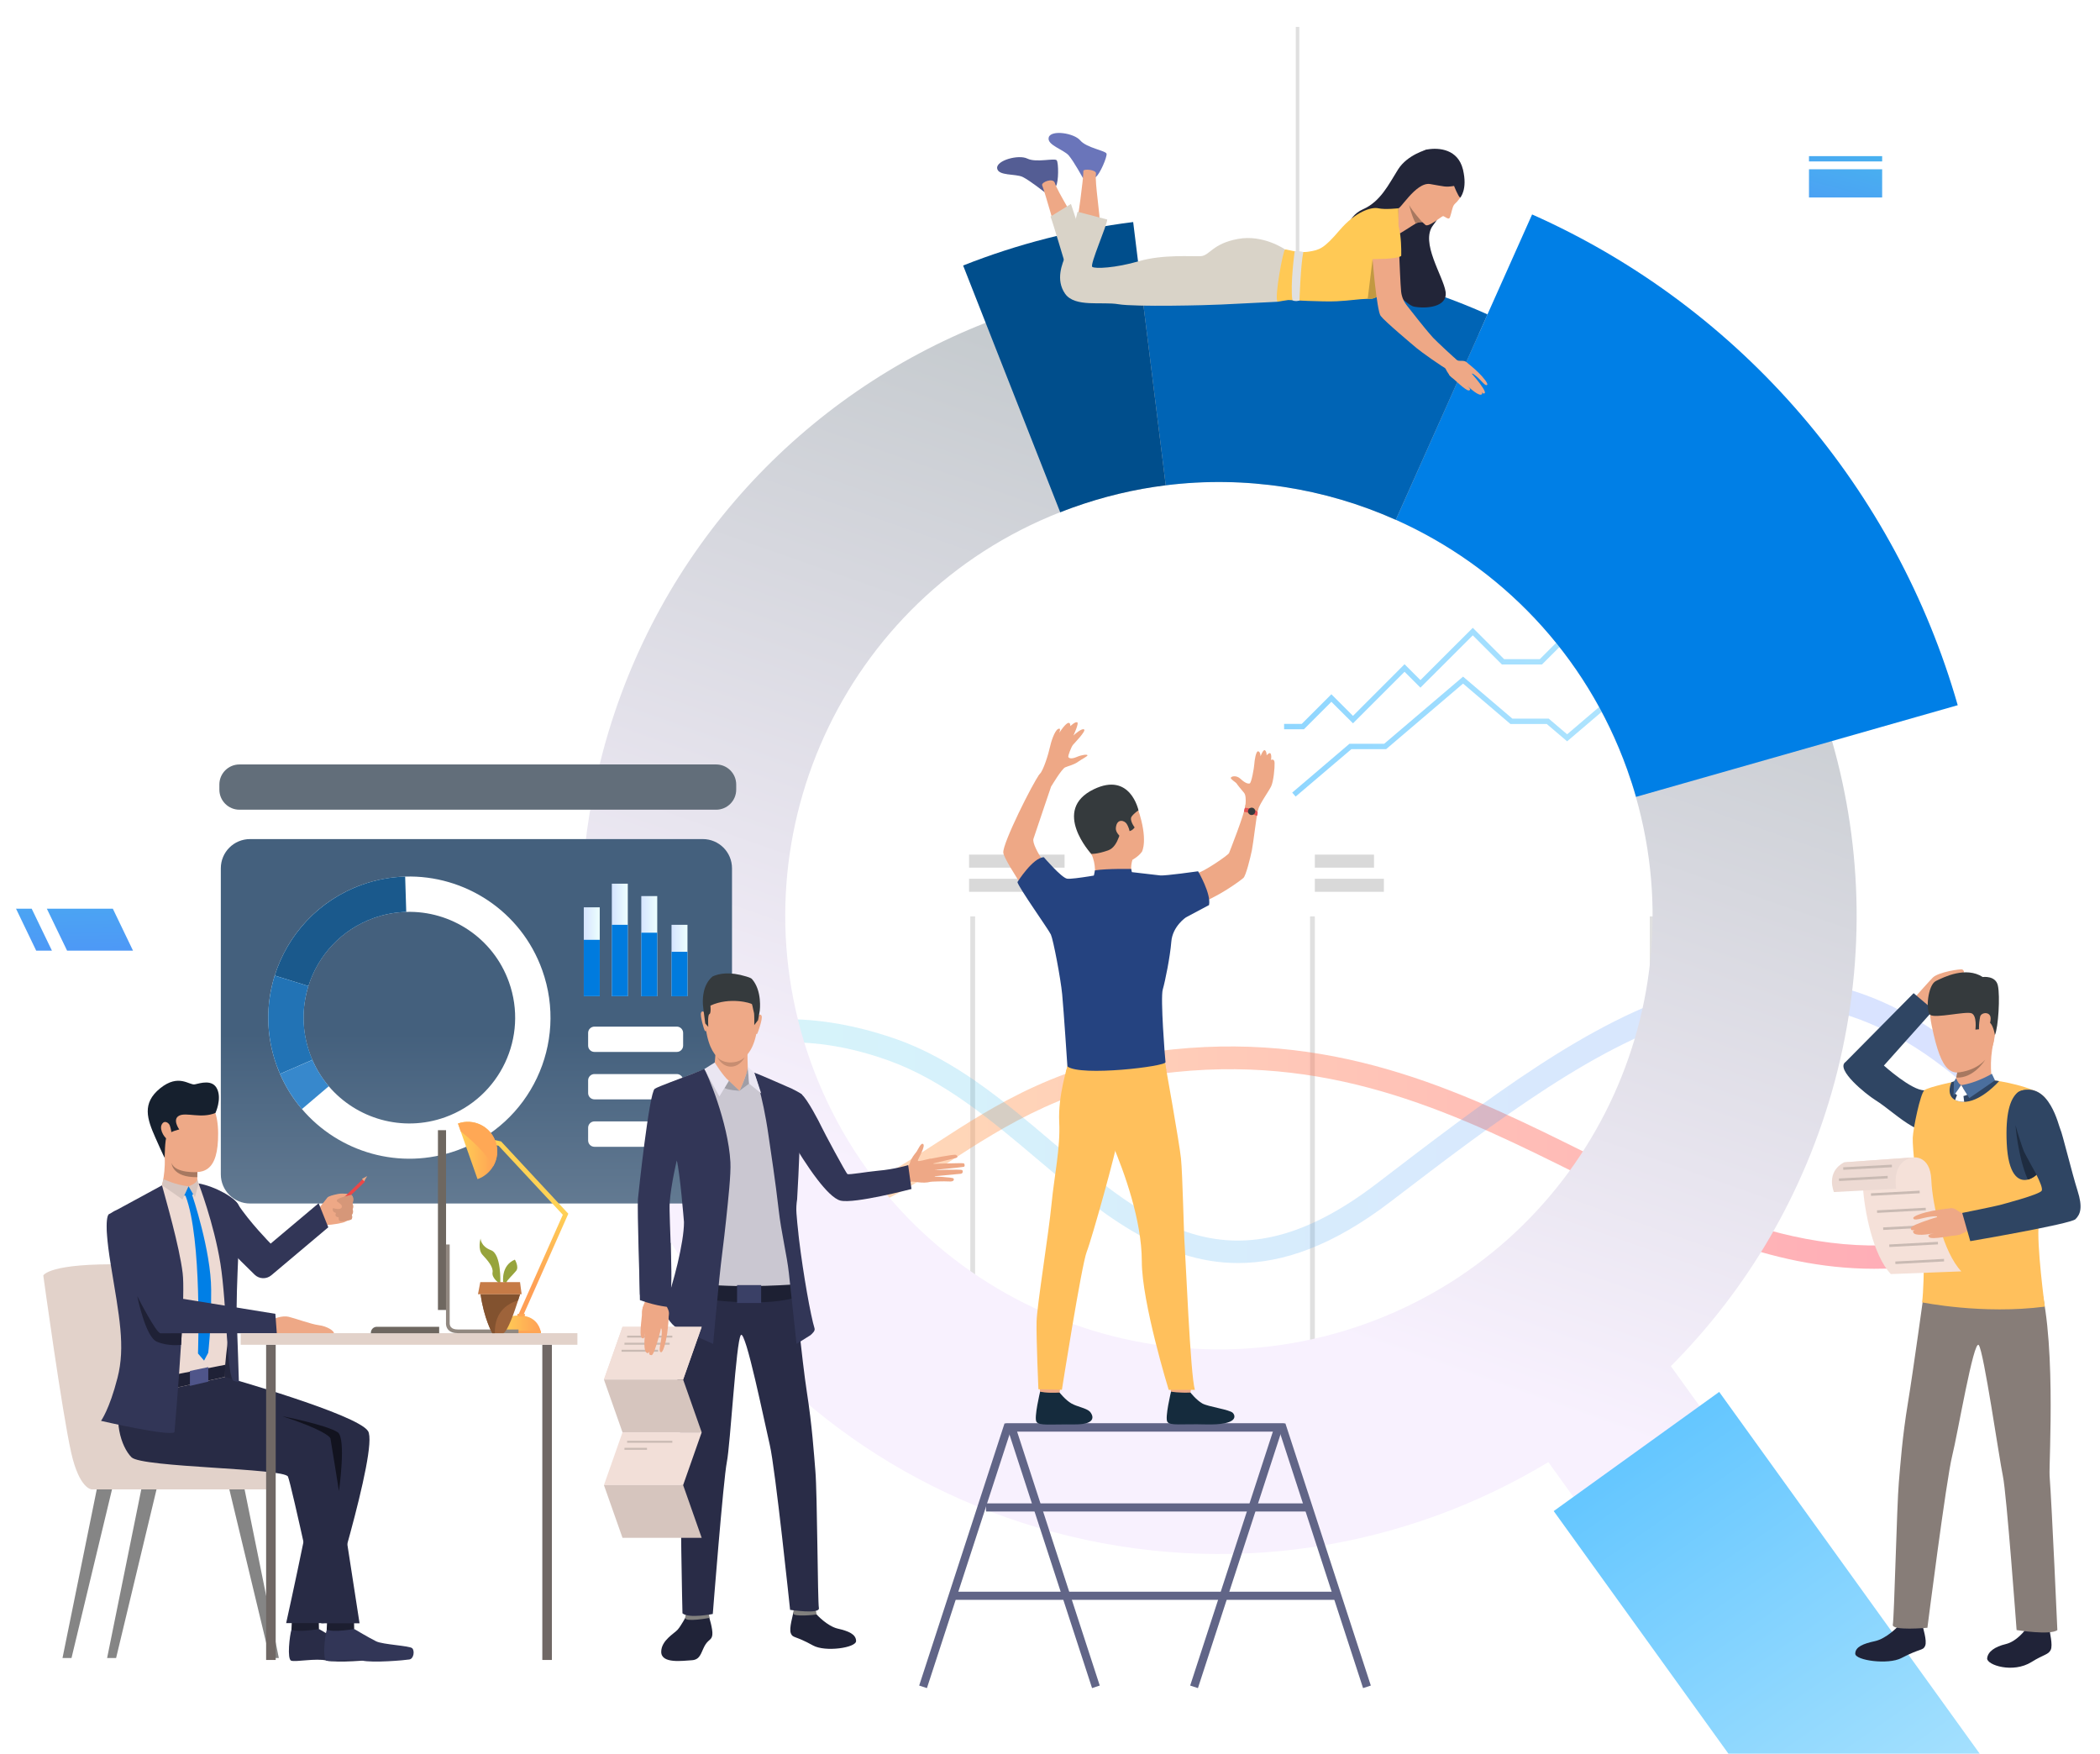 <?xml version="1.0" encoding="utf-8"?>
<!-- Generator: Adobe Illustrator 25.4.1, SVG Export Plug-In . SVG Version: 6.00 Build 0)  -->
<svg version="1.1" id="Layer_1" xmlns="http://www.w3.org/2000/svg" xmlns:xlink="http://www.w3.org/1999/xlink" x="0px" y="0px"
	 viewBox="0 0 2895.8 2418.1" style="enable-background:new 0 0 2895.8 2418.1;" xml:space="preserve">
<style type="text/css">
	.st0{fill:#E0E0E0;}
	.st1{fill:#D9D9D9;}
	.st2{fill:#B8B8B8;}
	.st3{opacity:0.43;}
	.st4{fill:url(#SVGID_1_);}
	.st5{opacity:0.22;}
	.st6{fill:url(#SVGID_00000143619721277312345720000012444083771360953481_);}
	.st7{fill:url(#SVGID_00000028296770217271371170000005554662404143610554_);}
	.st8{fill:url(#SVGID_00000051368421593991793570000006512842109361497225_);}
	.st9{fill:url(#SVGID_00000131364101505107993220000010158680423766058129_);}
	.st10{fill:#007FE6;}
	.st11{fill:#0064B5;}
	.st12{fill:#004E8C;}
	.st13{fill:url(#SVGID_00000113332932423217656600000012336116608485447101_);}
	.st14{fill:#6A75BA;}
	.st15{fill:#545D94;}
	.st16{fill:#EEA886;}
	.st17{fill:#D9D3C8;}
	.st18{fill:#222538;}
	.st19{fill:#FFC955;}
	.st20{fill:#A77860;}
	.st21{fill:#C29941;}
	.st22{fill:#FFFFFF;}
	.st23{filter:url(#Adobe_OpacityMaskFilter);}
	.st24{filter:url(#Adobe_OpacityMaskFilter_00000171708455289350445360000011412088561071884944_);}
	
		.st25{mask:url(#SVGID_00000106836262690183111630000016347183426244436096_);fill:url(#SVGID_00000041278078286383254010000003568582824294384063_);}
	.st26{fill:url(#SVGID_00000072964383598181703260000017514808011688777402_);}
	.st27{filter:url(#Adobe_OpacityMaskFilter_00000142163367763428315910000000565170853541595832_);}
	.st28{filter:url(#Adobe_OpacityMaskFilter_00000122717804493890483420000010891258700491102617_);}
	
		.st29{mask:url(#SVGID_00000166657909434589426830000000477710025527650458_);fill:url(#SVGID_00000137100121769531693590000012721736369242929585_);}
	.st30{fill:url(#SVGID_00000129170051222236427910000006444309264334145723_);}
	.st31{filter:url(#Adobe_OpacityMaskFilter_00000173158520699468581560000013931419619093933999_);}
	.st32{filter:url(#Adobe_OpacityMaskFilter_00000141448876059686800780000003374721801511840644_);}
	
		.st33{mask:url(#SVGID_00000107567412081579070230000004729881174283184050_);fill:url(#SVGID_00000105412912014290691400000006384447836321715356_);}
	.st34{fill:url(#SVGID_00000008111976487412181070000013278063305515122570_);}
	.st35{filter:url(#Adobe_OpacityMaskFilter_00000063622971160602791070000005565144128387128743_);}
	.st36{filter:url(#Adobe_OpacityMaskFilter_00000016797728779532981620000015661399062994216089_);}
	
		.st37{mask:url(#SVGID_00000111162656134497746560000008994328242210952373_);fill:url(#SVGID_00000151522574910477599560000003437609135646742663_);}
	.st38{fill:url(#SVGID_00000078747731999725169950000013800569227638590141_);}
	.st39{fill:url(#SVGID_00000089545602041256375250000016242407093992213153_);}
	.st40{fill:#616587;}
	.st41{fill:#152B3D;}
	.st42{fill:#FFC05C;}
	.st43{fill:#254380;}
	.st44{fill:#353A3D;}
	.st45{fill:#E55353;}
	.st46{fill:#EEA987;}
	.st47{fill:#2F4563;}
	.st48{fill:#202338;}
	.st49{fill:#2F6B8C;}
	.st50{fill:#877D78;}
	.st51{fill:#F5E1D9;}
	.st52{fill:#4B6F9E;}
	.st53{fill:#EDDAD3;}
	.st54{fill:#C9BAB3;}
	.st55{fill:#1E2C40;}
	.st56{fill:url(#SVGID_00000005236702805087968880000015022359149070433449_);}
	.st57{fill:url(#SVGID_00000002386096477350961970000005053161852158225314_);}
	.st58{fill:url(#SVGID_00000176044645265341898370000010767469620922845577_);}
	.st59{fill:url(#SVGID_00000142898231263316719190000001034672761382867126_);}
	.st60{fill:url(#SVGID_00000012469162610849668880000004069961686509157810_);}
	.st61{fill:#007BDE;}
	.st62{fill:#1A598C;}
	.st63{fill:#2273B5;}
	.st64{fill:#3788CC;}
	.st65{fill:#81807E;}
	.st66{fill:#292C47;}
	.st67{fill:#CAC7D1;}
	.st68{fill:#1D2033;}
	.st69{fill:#323657;}
	.st70{fill:#C78D71;}
	.st71{fill:#A09EA6;}
	.st72{fill:#EAE6F2;}
	.st73{fill:#3A4066;}
	.st74{fill:#F2DFD8;}
	.st75{fill:#D6C5BE;}
	.st76{fill:url(#SVGID_00000042014526285814774760000000274590794977765304_);}
	.st77{fill:url(#SVGID_00000058560604252887935610000007810056006592563375_);}
	.st78{fill:url(#SVGID_00000147221521803944175290000008890897966365886133_);}
	.st79{fill:#FFA855;}
	.st80{fill:#FFA555;}
	.st81{fill:#858585;}
	.st82{fill:#E2D2CA;}
	.st83{fill:#1C1E30;}
	.st84{fill:#24263D;}
	.st85{fill:#282B45;}
	.st86{fill:#1F2136;}
	.st87{fill:#4F558A;}
	.st88{fill:#D6C5BF;}
	.st89{fill:#16202E;}
	.st90{fill:#6E6760;}
	.st91{fill:#918880;}
	.st92{fill:#706865;}
	.st93{fill:#EB4747;}
	.st94{fill:#D69779;}
	.st95{fill:#12131F;}
	.st96{fill:#9E633A;}
	.st97{fill:#97A43C;}
	.st98{fill:#82522F;}
	.st99{fill:#C67B47;}
</style>
<g id="Background">
</g>
<g>
	<g>
		<rect x="1338" y="1263.6" class="st0" width="6.6" height="691.3"/>
	</g>
	<g>
		<rect x="1806.5" y="1263.6" class="st0" width="6.6" height="691.3"/>
	</g>
	<g>
		<rect x="2275" y="1263.6" class="st0" width="6.6" height="691.3"/>
	</g>
	<rect x="872.8" y="1178.4" class="st1" width="112.2" height="18"/>
	<rect x="872.8" y="1211.7" class="st1" width="159.2" height="18"/>
	<rect x="1336.3" y="1178.4" class="st1" width="131.7" height="18"/>
	<rect x="1336.3" y="1211.7" class="st1" width="84.2" height="18"/>
	<rect x="1813.1" y="1178.4" class="st1" width="81.6" height="18"/>
	<rect x="1813.1" y="1211.7" class="st1" width="95.2" height="18"/>
	<rect x="2281.6" y="1178.4" class="st1" width="118.9" height="18"/>
	<rect x="2281.6" y="1211.7" class="st1" width="95.2" height="18"/>
	<rect x="1341.3" y="1995.8" class="st2" width="74.5" height="24"/>
	<rect x="1813.1" y="1995.8" class="st2" width="74.5" height="24"/>
	<rect x="2281.6" y="1995.8" class="st2" width="74.5" height="24"/>
	<g class="st3">
		<linearGradient id="SVGID_1_" gradientUnits="userSpaceOnUse" x1="872.849" y1="1596.137" x2="2746.794" y2="1596.137">
			<stop  offset="0" style="stop-color:#FFC05C"/>
			<stop  offset="1" style="stop-color:#FF3857"/>
		</linearGradient>
		<path class="st4" d="M2584.4,1749.5c-146.1,0-273.1-63.2-405.6-129c-163.5-81.3-332.5-165.4-557.8-142.3
			c-143.8,14.7-234.1,73.3-313.7,124.9c-72.1,46.8-140.3,87.9-232.6,91.5c-149.2,5.7-201-58-201.9-61.9v-40.8l0,0l0,0
			c0.2,0.7,32.8,72.1,201.7,71.3c83.2-0.4,144.6-40.3,215.7-86.4c82.6-53.6,176.3-114.4,327.6-129.8
			c234.3-23.9,407.5,62.2,574.9,145.5c175.3,87.1,342.5,168.9,553.9,98v33.6C2686.5,1744.1,2638.3,1749.5,2584.4,1749.5z"/>
	</g>
	<g class="st5">
		
			<linearGradient id="SVGID_00000062886010763704615840000016372819680752993409_" gradientUnits="userSpaceOnUse" x1="872.849" y1="1545.429" x2="2747.783" y2="1545.429">
			<stop  offset="0" style="stop-color:#40D5E6"/>
			<stop  offset="1" style="stop-color:#5577FF"/>
		</linearGradient>
		<path style="fill:url(#SVGID_00000062886010763704615840000016372819680752993409_);" d="M1707.3,1741.6
			c-107.9,0-193.4-72.5-277.2-143.5c-63.5-53.8-129.4-108.9-205.4-136c-232.1-82.9-350.8,68.4-351.9,69.8v-46
			c1.3-1.6,22.4-29.1,83.7-55.3c55.8-23.9,149.4-43,278.5,1.9c81.8,28.5,149.7,86,215.4,141.7c133.3,113,248.4,210.6,448.2,57.7
			c151.4-115.8,294.1-226.1,434.5-266.4c137.3-39.4,280.5-10.6,414.5,123.5l-1,41.8c-284.7-285.9-527.1-104.8-829,126.1
			C1837.8,1718,1768.9,1741.6,1707.3,1741.6z"/>
	</g>
</g>
<g>
	
		<linearGradient id="SVGID_00000096021533340886239360000017555370225302859943_" gradientUnits="userSpaceOnUse" x1="1781.86" y1="951.336" x2="2450.207" y2="951.336">
		<stop  offset="0" style="stop-color:#8FD6FF"/>
		<stop  offset="1" style="stop-color:#BFEBFE"/>
	</linearGradient>
	<polygon style="fill:url(#SVGID_00000096021533340886239360000017555370225302859943_);" points="1786.6,1098.4 1781.9,1092.9 
		1860.8,1025.6 1908.7,1025.6 2017.5,933 2085.5,990.9 2135.6,990.9 2161,1012.5 2239.7,945.4 2279.7,945.4 2445.5,804.2 
		2450.2,809.8 2282.4,952.8 2242.4,952.8 2161,1022.2 2132.9,998.3 2082.8,998.3 2017.5,942.6 1911.4,1033 1863.5,1033 	"/>
</g>
<g>
	
		<linearGradient id="SVGID_00000078024300800315494930000002125647355848792510_" gradientUnits="userSpaceOnUse" x1="1770.743" y1="865.522" x2="2436.927" y2="865.522">
		<stop  offset="0" style="stop-color:#8FD6FF"/>
		<stop  offset="1" style="stop-color:#BFEBFE"/>
	</linearGradient>
	<polygon style="fill:url(#SVGID_00000078024300800315494930000002125647355848792510_);" points="1798,1005.6 1770.7,1005.6 
		1770.7,998.2 1795,998.2 1835.9,957.3 1865.7,987.1 1936.8,915.9 1958.7,937.8 2030.9,865.7 2074.1,908.9 2123.3,908.9 
		2199.4,832.9 2265,832.9 2313.5,784.4 2372.8,784.4 2431.7,725.5 2436.9,730.7 2375.9,791.7 2316.5,791.7 2268,840.2 2202.4,840.2 
		2126.4,916.2 2071,916.2 2030.9,876.1 1958.7,948.2 1936.8,926.3 1865.7,997.4 1835.9,967.7 	"/>
</g>
<linearGradient id="SVGID_00000049923765760505750670000009457169105339798682_" gradientUnits="userSpaceOnUse" x1="1894.609" y1="653.968" x2="1517.918" y2="1727.182">
	<stop  offset="0" style="stop-color:#C6CBCF"/>
	<stop  offset="1" style="stop-color:#F8F1FE"/>
</linearGradient>
<path style="fill:url(#SVGID_00000049923765760505750670000009457169105339798682_);" d="M2526.4,1022.2c0-0.2-0.1-0.3-0.1-0.5
	c-70.1-244.6-245.2-453.7-487.1-561.3h0c-41.4-18.6-84.9-34-130-46.2c-112.9-30.4-226.7-37.3-336.1-23.7c-0.1,0-0.2,0-0.3,0l-0.2,0
	c-73.6,9.2-145.2,27.6-213.3,54.5c-0.1,0-0.3,0.1-0.4,0.2c-250.1,98.4-451.9,310.1-527.1,589.6c-126.2,469,151.6,951.4,620.4,1077.6
	c240.8,64.8,485,23.1,682.9-96.3l36.9,51.3l174-125.3l-42-58.3c104.8-105.1,184.4-238.3,225.8-391.9
	C2572.8,1331.9,2568.9,1170.5,2526.4,1022.2z M1882.6,1825.5c-310.9,111.4-653.2-50.3-764.6-361.1
	c-109.3-305.1,44.4-640.5,343.9-758.1c5.7-2.2,11.4-4.4,17.2-6.5c42.4-15.2,85.4-25.3,128.3-30.7c110-13.7,219.5,3.9,317.2,47.6
	c143.6,64.1,261.8,184.5,319,344.2c4.5,12.6,8.6,25.2,12.2,37.9C2341.8,1399.1,2180.9,1718.6,1882.6,1825.5z"/>
<g>
	<path class="st10" d="M2699.6,972.4l-173.3,49.4l-270.3,77c-3.6-12.7-7.7-25.3-12.2-37.9c-57.2-159.7-175.5-280.1-319-344.2
		l114.4-256.3h0l12-27l61.5-137.7C2404.2,425.4,2615.2,677.5,2699.6,972.4z"/>
</g>
<g>
	<path class="st11" d="M2051.2,433.5l-12,27l-114.5,256.3c-97.7-43.7-207.2-61.3-317.2-47.6L1573,390.5l-3.6-29.2
		c113.1-14,230.7-6.9,347.5,24.5C1963.5,398.4,2008.4,414.3,2051.2,433.5z"/>
</g>
<g>
	<path class="st12" d="M1607.5,669.2c-42.9,5.3-85.9,15.5-128.3,30.7c-5.8,2.1-11.5,4.2-17.2,6.5l-102.8-261.2l-31.1-79.1
		c74.8-29.6,153.5-49.8,234.3-59.9l0.2,0l6.8,55.2l3.6,29.2L1607.5,669.2z"/>
</g>
<linearGradient id="SVGID_00000053503038204467724280000003092386920845339266_" gradientUnits="userSpaceOnUse" x1="2188.496" y1="1892.618" x2="2756.55" y2="2713.993">
	<stop  offset="0" style="stop-color:#57C1FF"/>
	<stop  offset="1" style="stop-color:#BFEBFE"/>
</linearGradient>
<polygon style="fill:url(#SVGID_00000053503038204467724280000003092386920845339266_);" points="2729.9,2418.1 2383.4,2418.1 
	2142.5,2083.6 2370.7,1919.3 "/>
<g>
	<g>
		<g>
			<path class="st14" d="M1493.3,245.5c0,0-12.5-22.9-19.6-31.2c-7.1-8.2-30.7-14.4-27.5-25c3.2-10.5,34.8-6,43.5,4.4
				c8.7,10.3,35.3,14,36.2,18.3c0.9,4.4-9.2,28.2-14.9,32.1C1505.4,248,1493.3,245.5,1493.3,245.5z"/>
			<path class="st15" d="M1440.3,264.9c0,0-20.3-16.1-30.1-20.9c-9.8-4.7-33.9-1.1-35.2-12c-1.2-10.9,29.6-19.3,41.7-13.3
				c12.1,6,37.9-1.2,40.5,2.4c2.6,3.6,2.7,29.5-1,35.4C1452.5,262.4,1440.3,264.9,1440.3,264.9z"/>
			<path class="st16" d="M1485.4,306.9c0,0,8.9-60.7,8.5-71.3c-0.1-3,18.3-1.9,17.4,3.9c-1.9,12.6,6.6,61.4,5.1,70.3
				C1515,318.8,1484.7,312.5,1485.4,306.9z"/>
			<path class="st16" d="M1457.6,324.4c0,0-16.6-59-20.5-68.8c-1.7-4.4,15.2-11.1,17.5-3.3c3.6,12.2,30.5,53.7,32.7,62.5
				C1489.5,323.5,1459.2,329.8,1457.6,324.4z"/>
			<path class="st17" d="M1469.2,365.3c0,0-17.9-60.3-20.6-66.7l28.2-17.4c0,0,13.1,38.5,14.9,48.1
				C1493.5,339,1469.2,365.3,1469.2,365.3z"/>
			<path class="st18" d="M1968.1,206.1c0,0-27.2,6.9-40.2,27.5c-13,20.6-24.1,44.3-48.5,55c-24.3,10.8-24.5,38.5-22.6,42.7
				c1.9,4.3,76.6,88.3,93,91.5c16.3,3.2,46.8,1,43.6-20.6c-3.3-21.6-35.3-68-17.3-91.5c18-23.4,22.5-45,22.5-45L1968.1,206.1z"/>
			<path class="st16" d="M1963.3,306.6c0,0-0.8-0.3-2.1-0.4c-1.5-0.1-3.8-0.1-6.4,0.8c-0.6,0.2-1.5,0.6-2.5,1.2
				c-6.5,3.8-21.8,14.2-23.8,14.4c-2.4,0.3-0.4-35.4-0.4-35.4s8.1-14.4,9.2-23.9C1938.3,253.8,1963.3,306.6,1963.3,306.6z"/>
			<path class="st17" d="M1771.9,343.9c0,0-29.9-21-65-14.4c-35.1,6.5-38.8,22.9-50.9,23.7c-12,0.7-52.2-2.7-85.2,6.9
				c-33,9.6-60.8,10.7-64.6,7.9c-3.8-2.7,20.6-57.7,20.6-65.3l-40.9-10.7c0,0-11.7,48.8-16.3,59.8c-4.9,11.8-14.3,33.9-0.9,53.2
				c13.4,19.2,50.9,10.6,73.6,14.5c22.7,3.9,124.2,1.4,142,0.4c19.2-1,77.3-3.8,77.3-3.8L1771.9,343.9z"/>
			<path class="st16" d="M2017.5,235.2c0,0,1.9,29.5-4.7,38.4c-2.6,3.5-4.4,5.5-5.6,6.5c-1.7,1.5-3,3.3-3.7,5.4
				c-2,5.7-3.3,13.7-4.9,15.4c-1.8,1.9-6.9-2.9-8.7-2.9c-1.8,0-19.8,15.5-24.1,12.3c-4.3-3.2-30.6-29.8-28.3-48.1
				c2.2-18.3,10.3-45.5,39.8-45.4C2006.8,217.1,2015.2,227.9,2017.5,235.2z"/>
			<path class="st19" d="M1928.2,376.2c-0.6,1.2-11.4,18.6-23.3,28.6c-4.9,4.2-10.1,7.1-14.7,7.1c-1.4,0-2.8,0-4.1,0.1
				c-13.7,0.4-24.2,2.5-42.6,3.4c-19.2,1-65.7-1.7-67-1.7c-1.4,0-14.8,2.4-14.8,2.4c-4.8-5.8,7.9-71.8,10.3-72.2
				c2.4-0.3,17.9,5.5,32.7,3.1c14.8-2.4,20.6-3.8,42.6-29.6c22-25.8,44-32.3,53.3-30.2c9.3,2.1,27.7,0,27.7,0
				S1929,374.5,1928.2,376.2z"/>
			<path class="st18" d="M2005.1,256.4c0,0,5.5,14.3,8.4,16.2c0,0,10.6-11.2,3.8-39c-6.8-27.7-32.6-30.4-49.2-27.5
				c-20.7,3.5-41.5,73.5-40.5,80.4c1.1,6.8,24.3-36.2,44.6-32.7C1992.5,257.2,1992.7,258.3,2005.1,256.4z"/>
			<path class="st20" d="M1961.2,306.2c-1.5-0.1-3.8,0-6.3,0.9c-0.6,0.2-1.5,0.5-2.5,1.1c-4.8-7.4-9.2-25-9.3-25.6
				C1946.2,289.4,1961.2,306.2,1961.2,306.2z"/>
			<path class="st21" d="M1904.8,404.9c-4.9,4.2-10.1,7.1-14.7,7.1c-1.4,0-2.8,0-4.1,0.1l6.7-54.7L1904.8,404.9z"/>
			<path class="st16" d="M2011.8,499.1l-13.2,12c-11.4-6.1-39.9-26.6-45.4-31.3c-5.8-4.9-44.1-37-49.4-44.3
				c-5.3-7.3-12-82.9-11.4-86.4c0.7-3.4,33.4-5.2,37.1,2.8c0,0,1.7,43.1,2.6,50.3c0.8,7.2,3.6,13.7,8.5,19.8
				c6.9,8.4,21.4,27.9,35.6,43.7C1979.5,469.5,2007.4,495.3,2011.8,499.1z"/>
			<path class="st19" d="M1932.2,352.8c0,0,2.1-57.4-16.6-56.7c-23.6,0.9-27.2,29.8-23.9,61.2
				C1891.6,357.3,1926.9,357.7,1932.2,352.8z"/>
			<path class="st16" d="M2005.4,493.4c0,0,1.8,2.8,4.3,3.6c4.4,1.5,10.9-1.4,14.1,4.4c3.2,5.8-12.3,20.1-16.4,21
				c-4.2,0.9-10.8-5.6-16-18.4C1986.1,491.3,2005.4,493.4,2005.4,493.4z"/>
			<path class="st16" d="M2022.5,499.7c0,0,7.9,6,15.9,13.7c7,6.8,14.1,15.7,12.3,17.3c-2.5,2.3-7.2-5.3-14.6-11.6
				c-6.8-5.8-6.4-3.5-6.4-3.5s-0.1-0.6,6.1,7c6.7,8.2,13.6,18,11.5,19.5c-1.3,0.9-1.4,1.1-4.3-1.5c1.4,1.8,1,2.5,0.3,3.1
				c-3.7,3.1-15.4-7.6-20.1-11.8c3.5,3.3,5.8,6,2.2,6.5c-4.1,0.5-20-15.3-26.2-20.5C1992.5,512.2,2022.5,499.7,2022.5,499.7z"/>
		</g>
		<path class="st0" d="M1785.3,346.5c0,0-6.3,45.2-3.2,67.4c0,0,3.3,2.4,9.8,0.5c0,0,1.6-49.3,5.3-66.8
			C1797.2,347.6,1795.2,346.1,1785.3,346.5z"/>
	</g>
	<g>
		<rect x="1786.8" y="37.1" class="st0" width="4.9" height="343.6"/>
	</g>
</g>
<g>
	
		<rect x="2549.7" y="1817" transform="matrix(-1 -1.224647e-16 1.224647e-16 -1 5194.029 3640.61)" class="st22" width="94.6" height="6.6"/>
	
		<rect x="2549.7" y="1829.5" transform="matrix(-1 -1.224647e-16 1.224647e-16 -1 5194.029 3686.855)" class="st22" width="94.6" height="27.9"/>
	
		<rect x="2505.3" y="1866.7" transform="matrix(-1 -1.224647e-16 1.224647e-16 -1 5066.356 3737.65)" class="st22" width="55.8" height="4.2"/>
	
		<rect x="2505.3" y="1872.7" transform="matrix(-1 -1.224647e-16 1.224647e-16 -1 5066.356 3756.746)" class="st22" width="55.8" height="11.3"/>
	
		<rect x="2659.9" y="1781.2" transform="matrix(-1 -1.224647e-16 1.224647e-16 -1 5323.87 3640.611)" class="st22" width="4.2" height="78.1"/>
</g>
<defs>
	<filter id="Adobe_OpacityMaskFilter" filterUnits="userSpaceOnUse" x="64.6" y="1253" width="118.8" height="57.7">
		<feFlood  style="flood-color:white;flood-opacity:1" result="back"/>
		<feBlend  in="SourceGraphic" in2="back" mode="normal"/>
	</filter>
</defs>
<mask maskUnits="userSpaceOnUse" x="64.6" y="1253" width="118.8" height="57.7" id="SVGID_00000031202608340164376710000005304969585660639144_">
	<g class="st23">
		<defs>
			
				<filter id="Adobe_OpacityMaskFilter_00000168810490139716543870000018289913020602206609_" filterUnits="userSpaceOnUse" x="64.6" y="1253" width="118.8" height="57.7">
				<feFlood  style="flood-color:white;flood-opacity:1" result="back"/>
				<feBlend  in="SourceGraphic" in2="back" mode="normal"/>
			</filter>
		</defs>
		
			<mask maskUnits="userSpaceOnUse" x="64.6" y="1253" width="118.8" height="57.7" id="SVGID_00000031202608340164376710000005304969585660639144_">
			<g style="filter:url(#Adobe_OpacityMaskFilter_00000168810490139716543870000018289913020602206609_);">
			</g>
		</mask>
		
			<linearGradient id="SVGID_00000081647067147345184050000003162156310014131634_" gradientUnits="userSpaceOnUse" x1="118.165" y1="999.369" x2="128.171" y2="1482.946">
			<stop  offset="0" style="stop-color:#FFFFFF"/>
			<stop  offset="1" style="stop-color:#000000"/>
		</linearGradient>
		
			<polygon style="mask:url(#SVGID_00000031202608340164376710000005304969585660639144_);fill:url(#SVGID_00000081647067147345184050000003162156310014131634_);" points="
			92.5,1310.8 183.4,1310.8 155.6,1253 64.6,1253 		"/>
	</g>
</mask>
<linearGradient id="SVGID_00000124146488136520355050000004580211860343373736_" gradientUnits="userSpaceOnUse" x1="118.165" y1="999.369" x2="128.171" y2="1482.946">
	<stop  offset="0" style="stop-color:#40D5E6"/>
	<stop  offset="1" style="stop-color:#5577FF"/>
</linearGradient>
<polygon style="fill:url(#SVGID_00000124146488136520355050000004580211860343373736_);" points="92.5,1310.8 183.4,1310.8 
	155.6,1253 64.6,1253 "/>
<defs>
	
		<filter id="Adobe_OpacityMaskFilter_00000133498324868488031430000001880627183011576709_" filterUnits="userSpaceOnUse" x="22.1" y="1253" width="49.5" height="57.7">
		<feFlood  style="flood-color:white;flood-opacity:1" result="back"/>
		<feBlend  in="SourceGraphic" in2="back" mode="normal"/>
	</filter>
</defs>
<mask maskUnits="userSpaceOnUse" x="22.1" y="1253" width="49.5" height="57.7" id="SVGID_00000140697949384688424340000007370848874227424675_">
	<g style="filter:url(#Adobe_OpacityMaskFilter_00000133498324868488031430000001880627183011576709_);">
		<defs>
			
				<filter id="Adobe_OpacityMaskFilter_00000121276761385499931190000015025128482798715044_" filterUnits="userSpaceOnUse" x="22.1" y="1253" width="49.5" height="57.7">
				<feFlood  style="flood-color:white;flood-opacity:1" result="back"/>
				<feBlend  in="SourceGraphic" in2="back" mode="normal"/>
			</filter>
		</defs>
		
			<mask maskUnits="userSpaceOnUse" x="22.1" y="1253" width="49.5" height="57.7" id="SVGID_00000140697949384688424340000007370848874227424675_">
			<g style="filter:url(#Adobe_OpacityMaskFilter_00000121276761385499931190000015025128482798715044_);">
			</g>
		</mask>
		
			<linearGradient id="SVGID_00000062905066573270131340000007466456056721391013_" gradientUnits="userSpaceOnUse" x1="40.997" y1="1000.966" x2="51.003" y2="1484.543">
			<stop  offset="0" style="stop-color:#FFFFFF"/>
			<stop  offset="1" style="stop-color:#000000"/>
		</linearGradient>
		
			<polygon style="mask:url(#SVGID_00000140697949384688424340000007370848874227424675_);fill:url(#SVGID_00000062905066573270131340000007466456056721391013_);" points="
			49.9,1310.8 71.6,1310.8 43.7,1253 22.1,1253 		"/>
	</g>
</mask>
<linearGradient id="SVGID_00000163793118278151380830000005308110405813742780_" gradientUnits="userSpaceOnUse" x1="40.997" y1="1000.966" x2="51.003" y2="1484.543">
	<stop  offset="0" style="stop-color:#40D5E6"/>
	<stop  offset="1" style="stop-color:#5577FF"/>
</linearGradient>
<polygon style="fill:url(#SVGID_00000163793118278151380830000005308110405813742780_);" points="49.9,1310.8 71.6,1310.8 
	43.7,1253 22.1,1253 "/>
<defs>
	
		<filter id="Adobe_OpacityMaskFilter_00000001658838739119748050000007415183533850950335_" filterUnits="userSpaceOnUse" x="2494.5" y="233.4" width="100.9" height="38.9">
		<feFlood  style="flood-color:white;flood-opacity:1" result="back"/>
		<feBlend  in="SourceGraphic" in2="back" mode="normal"/>
	</filter>
</defs>
<mask maskUnits="userSpaceOnUse" x="2494.5" y="233.4" width="100.9" height="38.9" id="SVGID_00000008118489502078873350000000365537771688324286_">
	<g style="filter:url(#Adobe_OpacityMaskFilter_00000001658838739119748050000007415183533850950335_);">
		<defs>
			
				<filter id="Adobe_OpacityMaskFilter_00000002377211702949656530000001693030290184274870_" filterUnits="userSpaceOnUse" x="2494.5" y="233.4" width="100.9" height="38.9">
				<feFlood  style="flood-color:white;flood-opacity:1" result="back"/>
				<feBlend  in="SourceGraphic" in2="back" mode="normal"/>
			</filter>
		</defs>
		
			<mask maskUnits="userSpaceOnUse" x="2494.5" y="233.4" width="100.9" height="38.9" id="SVGID_00000008118489502078873350000000365537771688324286_">
			<g style="filter:url(#Adobe_OpacityMaskFilter_00000002377211702949656530000001693030290184274870_);">
			</g>
		</mask>
		
			<linearGradient id="SVGID_00000180344674194311751720000011582868792643477635_" gradientUnits="userSpaceOnUse" x1="2600.451" y1="45.175" x2="2484.424" y2="479.205">
			<stop  offset="0" style="stop-color:#FFFFFF"/>
			<stop  offset="1" style="stop-color:#000000"/>
		</linearGradient>
		
			<polygon style="mask:url(#SVGID_00000008118489502078873350000000365537771688324286_);fill:url(#SVGID_00000180344674194311751720000011582868792643477635_);" points="
			2494.5,272.3 2595.4,272.3 2595.4,233.4 2494.5,233.4 		"/>
	</g>
</mask>
<linearGradient id="SVGID_00000090296924871215672510000015142651067862756527_" gradientUnits="userSpaceOnUse" x1="2600.451" y1="45.175" x2="2484.424" y2="479.205">
	<stop  offset="0" style="stop-color:#40D5E6"/>
	<stop  offset="1" style="stop-color:#5577FF"/>
</linearGradient>
<polygon style="fill:url(#SVGID_00000090296924871215672510000015142651067862756527_);" points="2494.5,272.3 2595.4,272.3 
	2595.4,233.4 2494.5,233.4 "/>
<defs>
	
		<filter id="Adobe_OpacityMaskFilter_00000096768401374301676580000013357044449290623910_" filterUnits="userSpaceOnUse" x="2494.5" y="215.3" width="100.9" height="7.3">
		<feFlood  style="flood-color:white;flood-opacity:1" result="back"/>
		<feBlend  in="SourceGraphic" in2="back" mode="normal"/>
	</filter>
</defs>
<mask maskUnits="userSpaceOnUse" x="2494.5" y="215.3" width="100.9" height="7.3" id="SVGID_00000085239226286095014340000011384413606786124180_">
	<g style="filter:url(#Adobe_OpacityMaskFilter_00000096768401374301676580000013357044449290623910_);">
		<defs>
			
				<filter id="Adobe_OpacityMaskFilter_00000114765878750750243070000010034726261706636734_" filterUnits="userSpaceOnUse" x="2494.5" y="215.3" width="100.9" height="7.3">
				<feFlood  style="flood-color:white;flood-opacity:1" result="back"/>
				<feBlend  in="SourceGraphic" in2="back" mode="normal"/>
			</filter>
		</defs>
		
			<mask maskUnits="userSpaceOnUse" x="2494.5" y="215.3" width="100.9" height="7.3" id="SVGID_00000085239226286095014340000011384413606786124180_">
			<g style="filter:url(#Adobe_OpacityMaskFilter_00000114765878750750243070000010034726261706636734_);">
			</g>
		</mask>
		
			<linearGradient id="SVGID_00000070823742757538985450000007181069790872906631_" gradientUnits="userSpaceOnUse" x1="2583.444" y1="74.85" x2="2493.58" y2="411.01">
			<stop  offset="0" style="stop-color:#FFFFFF"/>
			<stop  offset="1" style="stop-color:#000000"/>
		</linearGradient>
		
			<polygon style="mask:url(#SVGID_00000085239226286095014340000011384413606786124180_);fill:url(#SVGID_00000070823742757538985450000007181069790872906631_);" points="
			2494.5,222.6 2595.4,222.6 2595.4,215.3 2494.5,215.3 		"/>
	</g>
</mask>
<linearGradient id="SVGID_00000040537402517734403430000006532401145326632628_" gradientUnits="userSpaceOnUse" x1="2583.444" y1="74.85" x2="2493.58" y2="411.01">
	<stop  offset="0" style="stop-color:#40D5E6"/>
	<stop  offset="1" style="stop-color:#5577FF"/>
</linearGradient>
<polygon style="fill:url(#SVGID_00000040537402517734403430000006532401145326632628_);" points="2494.5,222.6 2595.4,222.6 
	2595.4,215.3 2494.5,215.3 "/>
<linearGradient id="SVGID_00000173848849328603193110000003818206964961318588_" gradientUnits="userSpaceOnUse" x1="658.859" y1="1196.398" x2="658.859" y2="1830.158">
	<stop  offset="0" style="stop-color:#626E7A"/>
	<stop  offset="1" style="stop-color:#F5F5F5"/>
</linearGradient>
<path style="fill:url(#SVGID_00000173848849328603193110000003818206964961318588_);" d="M987.5,1116.5H330.2
	c-15.3,0-27.7-12.4-27.7-27.7v-7c0-15.3,12.4-27.7,27.7-27.7h657.3c15.3,0,27.7,12.4,27.7,27.7v7
	C1015.2,1104.1,1002.8,1116.5,987.5,1116.5z"/>
<g>
	<g>
		<polygon class="st40" points="1393.4,1973.9 1755.3,1973.9 1641.2,2324.2 1651.9,2327.7 1770.7,1962.7 1385.2,1962.7 
			1267.5,2324.2 1278.2,2327.7 		"/>
	</g>
	<g>
		<polygon class="st40" points="1516.5,2324.2 1402.5,1973.9 1764.4,1973.9 1879.6,2327.7 1890.3,2324.2 1772.5,1962.7 1387,1962.7 
			1505.9,2327.7 		"/>
	</g>
	<g>
		<rect x="1359.7" y="2073" class="st40" width="443" height="11.2"/>
	</g>
	<g>
		<rect x="1314.1" y="2194.8" class="st40" width="530" height="11.2"/>
	</g>
</g>
<g>
	<g>
		<g>
			<path class="st16" d="M1574.7,1174.4c0,0,9-15.8-5.3-58.1c-13.8-40.9-61.7-37.2-77-11c-15.2,26.2-10.1,42.5,12.3,72.1
				C1527.2,1207,1565.4,1188,1574.7,1174.4z"/>
		</g>
	</g>
	<g>
		<g>
			<path class="st16" d="M1463.5,1902.5c0,0-2.4,17.4-2.7,20c-0.3,2.6-26.4-1.5-26.4-1.5l-2.1-20.7
				C1432.3,1900.2,1460.2,1900,1463.5,1902.5z"/>
		</g>
	</g>
	<g>
		<g>
			<path class="st41" d="M1461.1,1920.2c0,0,8.3,10.5,16.3,15c8,4.6,20.5,6.4,25.3,11.1c3.4,3.4,12.4,18.1-20.8,17.8
				c-33.2-0.3-49.2,2.1-52.7-3.6c-3.6-5.6,5.1-41.6,5.1-41.6S1442.4,1921.3,1461.1,1920.2z"/>
		</g>
	</g>
	<g>
		<g>
			<path class="st16" d="M1644,1902.5c0,0-2.4,17.4-2.7,20c-0.3,2.6-26.4-1.5-26.4-1.5l-2.1-20.7
				C1612.8,1900.2,1640.7,1900,1644,1902.5z"/>
		</g>
	</g>
	<g>
		<g>
			<path class="st41" d="M1641.6,1920.2c0,0,8.3,10.5,16.3,15c8,4.6,37.4,8.3,42.1,13c3.4,3.4,9.1,17.1-37.6,15.9
				c-33.2-0.9-49.2,2.1-52.7-3.6c-3.6-5.6,5.1-41.6,5.1-41.6S1625.1,1920.9,1641.6,1920.2z"/>
		</g>
	</g>
	<g>
		<g>
			<path class="st42" d="M1472.2,1469.7c0,0-13.4,41.5-11.6,77.3c1.8,35.8-6.9,75-10.5,112.4c-4,41.7-20.1,140.4-20.7,162.7
				c-0.6,22.3,2.5,93.5,2.5,93.5l32.4,0.8c0,0,27.2-172.6,34.2-190.2c7-17.6,42-143.1,43.1-157.2
				C1542.9,1555,1472.2,1469.7,1472.2,1469.7z"/>
		</g>
	</g>
	<g>
		<g>
			<path class="st42" d="M1606.5,1465.4c0,0,19.7,109.8,22,131.8c2.3,21.9,3.9,106,5.1,119.7c1.2,13.7,7.8,179.2,14.1,199.6h-36.1
				c0,0-37.1-120.3-37.1-177.2c0-56.9-24.5-123.8-40.4-161.3c-15.8-37.6-52.1-38.5-61.9-108.1
				C1472.2,1469.7,1593.3,1443.3,1606.5,1465.4z"/>
		</g>
	</g>
	<g>
		<g>
			<path class="st16" d="M1561.6,1185.6c0,0-4.1,11.9,0,20.3c4.1,8.5-52,3.4-52,3.4s2.5-17.5-4.8-31.9
				C1497.5,1163.1,1561.6,1185.6,1561.6,1185.6z"/>
		</g>
	</g>
	<g>
		<g>
			<path class="st42" d="M1469.6,1478.8c0,0,20.2,20.7,138.7-3.2l-1.8-10.1l-134.7,5.1L1469.6,1478.8z"/>
		</g>
	</g>
	<g>
		<g>
			<path class="st16" d="M1570.1,1208.7c0,0,20.7,2.1,26.6,3.2c5.9,1.1,45.8-7.1,53.9-8c8.2-0.8,43-24.7,44.2-27.6
				c1.1-2.8,21.2-53.7,22.3-64.7c1.1-11,19.6-5.3,18,2.3c-3,14.2-6.8,48.6-8.8,58.5c-2.2,10.8-8.3,35.2-11.7,38.2
				c-3.4,3-34.8,26.9-65.5,37c-30.7,10.2-53.9,25.1-53.9,25.1h-151.5c0,0-58.9-84.2-60.2-96.9c-1.3-12.7,41.1-97,49.6-107.6
				s20.7,3.5,20.7,3.5s-25.3,74.4-28.7,84.9c-3.4,10.6,29.5,57,38.5,57.2s32.2-2.8,42.5-3.2c10.3-0.4,21.1-4.9,21.1-4.9
				L1570.1,1208.7z"/>
		</g>
	</g>
	<g>
		<g>
			<path class="st43" d="M1635.4,1264.9c0,0-18.5,12.3-20.2,33.5c-1.7,21.1-8.5,54.6-11.8,66c-3.4,11.4,3,94.3,3.8,100.2
				c0.8,5.9-117.2,20-135.3,5.9c0,0-5.1-77.4-7.2-99.4c-2.1-22-12.3-75.3-15.6-82.5c-3.4-7.2-44.4-64.7-46.1-72.3
				c0,0,21.2-33.8,36.4-34.3c0,0,24.2,28.3,32.1,29.6c7.9,1.3,56.2-7.6,56.2-7.7c0,0,5.3,7.2,33.3-1.3c0,0,33.4,3.8,38.8,4.5
				c6.6,0.8,52.3-5.7,52.3-5.7s18.3,31,15.1,46.6L1635.4,1264.9z"/>
		</g>
	</g>
	<g>
		<g>
			<path class="st16" d="M1716.2,1118.3c0,0,4.1-19.6-0.8-25.2c-2.8-3.2-9.7-11.7-10.3-12.9c-0.6-1.2-7.9-5.5-7.9-7.5
				s7.2-4.5,13.4,1.2c6.2,5.8,10.1,7,12.6,6.4c2.5-0.6,6.1-21.3,6.4-26.5c0.3-5.1,2.3-18.7,5.5-17.8c3.2,0.9,3.1,6.9,3.1,6.9
				s3.7-10.3,6.2-8.3s2.2,7,2.2,7s4.7-5.8,5.9-1.6c1.2,4.2,0,7.9,0,7.9s4.8-2.6,5.1,3.9c0.3,6.5-1.4,25.7-4.8,32.6
				c-3.4,6.9-16.3,24.8-17.8,31.8C1733.4,1123.3,1716.2,1118.3,1716.2,1118.3z"/>
		</g>
	</g>
	<g>
		<g>
			<path class="st16" d="M1449.9,1083.9c0,0,14.1-23.7,18.9-25.8c4.8-2.1,11.6-3.3,17.5-7.5c5.9-4.2,13.7-7.8,13.3-9.2
				c-0.4-1.4-7.4-0.8-14.9,2.4c-7.5,3.2-10.7,1.7-11.5,0c-0.7-1.7,4-13.6,6.2-16.5c2.3-2.8,18.3-19,15.6-21.4
				c-2.7-2.4-13.1,6.5-14.8,8.3c0,0,8.3-17.5,5.1-18.3c-3.2-0.8-9.3,5.4-9.3,5.4s0.7-14.9-15.4,9.3c0,0,3.4-8-1.6-5.4
				c-4.9,2.7-9.7,17.8-11.3,25.4c-1.6,7.6-8.6,31.9-14.6,37.7C1427.3,1074.2,1449.9,1083.9,1449.9,1083.9z"/>
		</g>
	</g>
	<g>
		<g>
			<path class="st44" d="M1504.8,1177.4c0,0,7.4,0.7,23.2-4.8c15.8-5.5,17-33.1,20.4-29.8c7,6.7,13.5,2.1,16.2-1.9
				c0,0-7.7-10.1-4.1-15c3.6-4.9,9.4-8.5,9.4-8.5s-11.1-53.5-61.6-29.1C1449,1116.9,1504.8,1177.4,1504.8,1177.4z"/>
		</g>
	</g>
	<g>
		<g>
			<path class="st43" d="M1561.6,1205.9l-1.8-7.7c0,0-32.3-0.7-49.9,1.9l-1.9,9.2C1508.1,1209.3,1530.7,1219.5,1561.6,1205.9z"/>
		</g>
	</g>
	<g>
		<g>
			<path class="st16" d="M1553.7,1136.1c-2.9-4.9-13.8-8.2-15,5.6c-1,10.7,19.4,22.4,19.5,12.4
				C1558.4,1144.2,1555.6,1139.3,1553.7,1136.1z"/>
		</g>
	</g>
	<g>
		<g>
			<path class="st45" d="M1716.9,1113.9c0,0,11.6,0.3,17.3,5.4c0,0,0.4,3.2-0.9,5.8c0,0-10.1-4.7-17.8-5.6
				C1715.4,1119.5,1715.6,1115.2,1716.9,1113.9z"/>
		</g>
	</g>
	<g>
		<g>
			<path class="st44" d="M1730.6,1116.8c1.1,2.5-0.1,5.5-2.7,6.6c-2.5,1.1-5.5-0.1-6.6-2.7c-1.1-2.5,0.1-5.5,2.7-6.6
				C1726.6,1113,1729.6,1114.2,1730.6,1116.8z"/>
		</g>
	</g>
</g>
<g>
	<g>
		<path class="st46" d="M2650,1388.2c0,0-10.3,1.4-10.2-3c0.1-4.4,0.8-10.1,0.8-10.1L2650,1388.2z"/>
		<path class="st46" d="M2708.1,1340.8l-33.9,26.2c4.3-0.8,11.6-1.9,11.7,0.4c0.2,3.2-12.9,7.1-17,10.1c-3.8,2.7-7.8,7.5-8.9,7.7
			l-7.4,6.4l-12-16.4c0,0,19.8-22.4,24.6-27.2c7.8-7.8,39.1-12.3,40.8-11.2C2709,1338.8,2708.1,1340.8,2708.1,1340.8z"/>
	</g>
	<g>
		<path class="st47" d="M2666.2,1392.7l-27.4-23.2l-93.8,94.8c-14.7,10.1,28.6,44.9,40.9,52.5c31.4,19.5,68.5,64.6,107,37.1
			c41.7-29.8-19-51.1-39.3-50.5c-17.5,0.4-55.8-34.1-55.8-34.1L2666.2,1392.7z"/>
	</g>
	<g>
		<path class="st48" d="M2616.7,2243.2c0,0-15.6,16.4-31.4,19.8c-15.8,3.4-26.9,7.8-27,17.2c-0.1,9.4,45.5,15.6,63.6,6.1
			c27-14.1,29.8-9.9,32.8-16.9c3-7.1-3.6-25.9-3.4-28.2C2651.5,2238.4,2616.7,2243.2,2616.7,2243.2z"/>
	</g>
	<g>
		<path class="st49" d="M2618.4,2235.3c0,0-2.1,7.7-1.8,7.8c0.3,0.2,35.6,4.1,34.6-2c-0.9-5-2.1-10.4-2.1-10.4L2618.4,2235.3z"/>
	</g>
	<g>
		<path class="st48" d="M2792.7,2247.4c0,0-11.5,15.9-26.8,19.6c-15.1,3.6-24.9,10.5-25.7,19.7c-0.7,9.1,35.6,21.1,61.2,5
			c16.8-10.5,23.1-9.9,26.4-16.6c3.4-6.7-1.8-25.4-1.4-27.6C2826.9,2244.8,2792.7,2247.4,2792.7,2247.4z"/>
	</g>
	<g>
		<path class="st49" d="M2793.2,2239.6c0,0-0.8,7.7-0.5,7.9c0.3,0.2,34,6.1,33.8,0.1c-0.2-4.8-2.1-10.8-2.1-10.8L2793.2,2239.6z"/>
	</g>
	<g>
		<path class="st50" d="M2654.1,1774.9c0,0-16.4,118.9-23.1,159.1c-7.8,47-10.5,85.8-12.6,110.1c-2.7,30.6-6.4,187.2-8.3,196.1
			s47.7,4.3,47.7,4.3s26-204.1,34.1-236.7c7.6-30.3,29.7-161.4,36.7-153.1c6.9,8.3,28.2,156.7,33.3,180.7
			c5.1,23.9,18.9,212.3,18.9,212.3s46.8,7.5,56.2,0c0,0-7.4-168-10.7-212.8c-1.2-17.1,10.8-204.7-18.1-280.3
			C2793,1714.6,2654.1,1774.9,2654.1,1774.9z"/>
	</g>
	<path class="st42" d="M2702.1,1489.8c0,0-43.3,9-48.5,13.5c-5.6,4.8-15.4,52.3-16,65.5c-0.6,13.2,5.2,68.4,10.8,89
		c5.6,20.6,5.7,109.5,2.1,138c0,0,83.4,17.1,169.2,5.9c0,0-11.7-86.5-8.3-114.7c4.4-36.1,15-119.2,15-119.2s0.1-46.8-6.6-54.3
		c-14.2-16-68.9-23.7-68.9-23.7H2702.1z"/>
	<path class="st47" d="M2767.2,1576.6c2,42.8,15.7,53.2,29.1,49.9c4.2-1,8.3-3.4,12-6.6c5.7-5,10.2-11.8,11.8-18.4
		c5.9-23.9,5.9-89.7-24.2-98.1C2795.8,1503.4,2763.2,1492.9,2767.2,1576.6z"/>
	<path class="st51" d="M2637.6,1596c0,0,24.2-4,25.6,31c1.5,35,16.6,100.1,41.4,126.1l-97.2,3.7c-24.7-25.9-36.9-88.1-38.7-123.1
		c-1.7-32.2-25.6-31-25.6-31L2637.6,1596z"/>
	<path class="st47" d="M2694.4,1515.8c0.6,0.4,1.1,0.7,1.8,1c2.2,1.1,5,1.9,8.5,2.3c1.3,0.1,2.6,0.2,3.9,0.2c0.8,0,1.6-0.1,2.4-0.1
		c22.9-2.2,45.7-28.5,45.7-28.5c-46-7-65.8,1.6-65.8,1.6S2683.4,1508.4,2694.4,1515.8z"/>
	<path class="st16" d="M2704.2,1357.1c0,0-54.5-10.9-40.5,57c14,67.9,27.2,72.9,59.5,58c32.3-14.9,28.4-58.5,29.5-80
		C2753.9,1370.7,2721.5,1357.5,2704.2,1357.1z"/>
	<path class="st16" d="M2695.3,1499.2c0,0,10.7,7.1,51.4-10.8c0,0-4.1-24.1,2.2-50.6c6-25.5-49.9,31.4-49.9,31.4
		c0.7,0.5,0.8,3.1,0.4,6.7c-0.1,1-0.2,2-0.4,3.1c-0.3,1.9-0.7,3.9-1.2,5.9c-0.1,0.6-0.3,1.1-0.4,1.7
		C2695.1,1495.3,2695.3,1491.6,2695.3,1499.2z"/>
	<path class="st44" d="M2750.9,1427.2c0,0-2.7-18.3-10.6-18.8c-7.9-0.5-10.1,10.7-10.1,10.7l-6.2,0.6c0,0,2.5-19.4-5.4-22.5
		c-7.9-3.1-50.7,7.5-57.1,2.1c-6.4-5.4-3.2-41.1,8-46.6c11.2-5.5,41.3-20.5,64.6-5.5c0,0,17.9-2.5,20.9,11.9
		C2758.2,1373.7,2755.6,1416.3,2750.9,1427.2z"/>
	<path class="st16" d="M2730.5,1402c1.3-6.4,14.3-7.6,14.5,2.1c0.2,9.8-8.1,26.1-12.8,24.1C2727.5,1426.1,2728.7,1410.8,2730.5,1402
		z"/>
	<path class="st52" d="M2746.7,1480.6c0,0-21.3,12.8-42.3,15.7l11.2,17.8l35.4-24.4L2746.7,1480.6z"/>
	<path class="st52" d="M2697.4,1486.6c0,0,2.2,7.3,7,9.7l-10.5,14.6l0.4-19.4L2697.4,1486.6z"/>
	<path class="st22" d="M2704.4,1496.4l-8.3,11.6c0,0,5.3,6.7,16.6,1.6L2704.4,1496.4z"/>
	<path class="st22" d="M2696.1,1516.8c2.2,1.1,5,1.9,8.5,2.3c1.3,0.1,2.6,0.2,3.9,0.2l-1.3-10.8h-7.7
		C2699.6,1508.5,2697.6,1511.6,2696.1,1516.8z"/>
	<path class="st20" d="M2697.5,1485.9c24.1,1.3,39.5-23.7,40-24.5c-15.1,16.5-38.6,17.5-38.6,17.5
		C2698.7,1480.9,2698,1483.9,2697.5,1485.9z"/>
	<path class="st53" d="M2637.6,1596c0,0-28.9,2.7-22.8,43.1l-85.9,4.6c0,0-11.9-27.5,14.1-41L2637.6,1596z"/>
	
		<rect x="2537.1" y="1624" transform="matrix(-0.999 5.373086e-02 -5.373086e-02 -0.999 5224.936 3110.945)" class="st54" width="67.2" height="3.5"/>
	
		<rect x="2542.8" y="1608.4" transform="matrix(-0.999 5.371328e-02 -5.371328e-02 -0.999 5235.591 3079.668)" class="st54" width="67.2" height="3.5"/>
	<g>
		
			<rect x="2578.8" y="1642.9" transform="matrix(0.999 -5.371496e-02 5.371496e-02 0.999 -84.571 142.699)" class="st54" width="67.2" height="3.5"/>
		
			<rect x="2587.2" y="1666.4" transform="matrix(0.999 -5.373086e-02 5.373086e-02 0.999 -85.845 143.228)" class="st54" width="67.2" height="3.5"/>
		
			<rect x="2595.6" y="1689.9" transform="matrix(0.999 -5.371505e-02 5.371505e-02 0.999 -87.07 143.671)" class="st54" width="67.2" height="3.5"/>
		
			<rect x="2604" y="1713.4" transform="matrix(0.999 -5.373086e-02 5.373086e-02 0.999 -88.345 144.2)" class="st54" width="67.2" height="3.5"/>
		
			<rect x="2612.4" y="1736.9" transform="matrix(0.999 -5.371496e-02 5.371496e-02 0.999 -89.569 144.642)" class="st54" width="67.2" height="3.5"/>
	</g>
	<path class="st16" d="M2712.1,1671.5c0,0-3.7,1.8-7,0.9c-5.6-1.5-10.3-9.3-17.6-5.3c-7.3,4-1.2,30.7,2.5,34.6
		c3.7,3.9,15.1,1.6,29.3-8.6C2733.5,1683,2712.1,1671.5,2712.1,1671.5z"/>
	<path class="st16" d="M2690.1,1666.1c0,0-12.3,0.9-25.9,3.6c-11.9,2.4-26.4,7-25.9,10c0.9,4.6,12.3-0.6,24.3-2.1
		c11-1.4,9.1,0.7,9.1,0.7s0.5-0.6-11.2,3.3c-12.6,4.2-26,9.3-25.6,11.8c0.5,3.1,0.8,3.4,5.7,2.6c-2.7,1-2.8,1.9-2.4,3.1
		c1.7,6.1,21.2,2.8,28.9,1.5c-5.9,1-10.2,2.4-6.7,5.5c3.9,3.5,31.3-2.4,41.3-3.6C2712.5,1701.2,2690.1,1666.1,2690.1,1666.1z"/>
	<path class="st47" d="M2786.2,1504.3c-8.8,2.9-13.6,15.4-8.2,41.4c5.9,28.7,12.6,42.7,16.5,49.4c3.8,6.8,24.6,41.4,20.8,46.9
		c-3.8,5.5-53.9,18.5-57.3,19.5c-6.8,1.9-52.2,11-52.2,11l11.1,38.9c0,0,138.4-23.6,145.1-30.3c6.7-6.7,10.3-15.9,2.8-39.4
		c-7.6-23.9-21.2-79.9-23.6-84.3C2838.8,1552.9,2826.1,1491.2,2786.2,1504.3z"/>
	<path class="st55" d="M2779.3,1551.3c0,0,3.1,44,17,75.2c4.2-1,8.3-3.4,12-6.6c0,0-16-28.9-17.4-32.2
		C2789.4,1584.4,2780.9,1558.9,2779.3,1551.3z"/>
</g>
<g>
	<g>
		
			<linearGradient id="SVGID_00000023242729919756198710000016039629623656085634_" gradientUnits="userSpaceOnUse" x1="656.975" y1="1426.204" x2="656.975" y2="2783.034">
			<stop  offset="0" style="stop-color:#44607D"/>
			<stop  offset="1" style="stop-color:#F5F5F5"/>
		</linearGradient>
		<path style="fill:url(#SVGID_00000023242729919756198710000016039629623656085634_);" d="M969.1,1659.5H344.8
			c-22.3,0-40.3-18-40.3-40.3v-421.9c0-22.3,18-40.3,40.3-40.3h624.3c22.3,0,40.3,18,40.3,40.3v421.9
			C1009.4,1641.4,991.4,1659.5,969.1,1659.5z"/>
	</g>
	<g>
		<g>
			
				<linearGradient id="SVGID_00000032633664345665910590000005716429169222962582_" gradientUnits="userSpaceOnUse" x1="804.993" y1="1312.384" x2="827.031" y2="1312.384">
				<stop  offset="0" style="stop-color:#D5E4FF"/>
				<stop  offset="1" style="stop-color:#EDFFFE"/>
			</linearGradient>
			
				<rect x="805" y="1251.1" style="fill:url(#SVGID_00000032633664345665910590000005716429169222962582_);" width="22" height="122.5"/>
		</g>
		<g>
			
				<linearGradient id="SVGID_00000100369920688448777780000006161147810452768646_" gradientUnits="userSpaceOnUse" x1="843.686" y1="1296.054" x2="865.722" y2="1296.054">
				<stop  offset="0" style="stop-color:#D5E4FF"/>
				<stop  offset="1" style="stop-color:#EDFFFE"/>
			</linearGradient>
			
				<rect x="843.7" y="1218.5" style="fill:url(#SVGID_00000100369920688448777780000006161147810452768646_);" width="22" height="155.2"/>
		</g>
		<g>
			
				<linearGradient id="SVGID_00000142163714686890484120000000299465928611553180_" gradientUnits="userSpaceOnUse" x1="884.288" y1="1304.597" x2="906.326" y2="1304.597">
				<stop  offset="0" style="stop-color:#D5E4FF"/>
				<stop  offset="1" style="stop-color:#EDFFFE"/>
			</linearGradient>
			
				<rect x="884.3" y="1235.6" style="fill:url(#SVGID_00000142163714686890484120000000299465928611553180_);" width="22" height="138.1"/>
		</g>
		<g>
			
				<linearGradient id="SVGID_00000047038524075320498230000004177005325595005843_" gradientUnits="userSpaceOnUse" x1="926.005" y1="1324.431" x2="948.043" y2="1324.431">
				<stop  offset="0" style="stop-color:#D5E4FF"/>
				<stop  offset="1" style="stop-color:#EDFFFE"/>
			</linearGradient>
			
				<rect x="926" y="1275.2" style="fill:url(#SVGID_00000047038524075320498230000004177005325595005843_);" width="22" height="98.4"/>
		</g>
		<g>
			<rect x="805" y="1295.9" class="st61" width="22" height="77.7"/>
		</g>
		<g>
			<rect x="843.7" y="1275.2" class="st61" width="22" height="98.4"/>
		</g>
		<g>
			<rect x="884.3" y="1286.1" class="st61" width="22" height="87.6"/>
		</g>
		<g>
			<rect x="926" y="1312.4" class="st61" width="22" height="61.3"/>
		</g>
	</g>
	<g>
		<g>
			<path class="st22" d="M933.3,1450.5H819.7c-4.8,0-8.7-3.9-8.7-8.7v-17.5c0-4.8,3.9-8.7,8.7-8.7h113.6c4.8,0,8.7,3.9,8.7,8.7v17.5
				C942,1446.6,938.1,1450.5,933.3,1450.5z"/>
		</g>
	</g>
	<g>
		<g>
			<path class="st22" d="M933.3,1515.9H819.7c-4.8,0-8.7-3.9-8.7-8.7v-17.5c0-4.8,3.9-8.7,8.7-8.7h113.6c4.8,0,8.7,3.9,8.7,8.7v17.5
				C942,1512,938.1,1515.9,933.3,1515.9z"/>
		</g>
	</g>
	<g>
		<g>
			<path class="st22" d="M933.3,1581.3H819.7c-4.8,0-8.7-3.9-8.7-8.7V1555c0-4.8,3.9-8.7,8.7-8.7h113.6c4.8,0,8.7,3.9,8.7,8.7v17.5
				C942,1577.4,938.1,1581.3,933.3,1581.3z"/>
		</g>
	</g>
	<g>
		<g>
			<g>
				<path class="st22" d="M747.7,1337.7c-29.1-81.5-107-131.5-189-129c-19.9,0.6-40,4.3-59.7,11.3c-59.8,21.4-102.6,69-120.2,125.2
					c-12.2,39-12.3,82.1,2.5,123.5c1.5,4.1,3.1,8.2,4.8,12.1c7.8,17.9,18,34.2,30.2,48.4c50.9,59.9,135.4,85.2,213.8,57.1
					C731.2,1550.2,783.9,1438.9,747.7,1337.7z M613.6,1540.6c-58.8,21-122.1,2-160.3-42.8c-9.1-10.7-16.8-22.9-22.6-36.3
					c-1.3-3-2.5-6-3.6-9.1c-11.1-31.1-11-63.4-1.9-92.6c13.2-42.2,45.3-77.9,90.1-93.9c14.8-5.3,29.9-8,44.8-8.5
					c61.5-1.9,119.9,35.7,141.7,96.7C729,1429.9,689.5,1513.4,613.6,1540.6z"/>
			</g>
		</g>
		<g>
			<g>
				<path class="st62" d="M425.3,1359.7l-46.5-14.5c17.6-56.2,60.5-103.8,120.2-125.2c19.7-7.1,39.8-10.7,59.7-11.3l1.5,48.7
					c-14.9,0.5-30,3.2-44.8,8.5C470.6,1281.9,438.5,1317.6,425.3,1359.7z"/>
			</g>
		</g>
		<g>
			<g>
				<path class="st63" d="M430.8,1461.4l-44.7,19.4c-1.7-4-3.3-8-4.8-12.1c-14.8-41.4-14.7-84.5-2.5-123.5l46.5,14.5
					c-9.1,29.2-9.2,61.5,1.9,92.6C428.3,1455.4,429.5,1458.4,430.8,1461.4z"/>
			</g>
		</g>
		<g>
			<g>
				<path class="st64" d="M416.3,1529.3c-12.1-14.3-22.4-30.5-30.2-48.4l44.7-19.4c5.8,13.5,13.5,25.6,22.6,36.3L416.3,1529.3z"/>
			</g>
		</g>
	</g>
</g>
<g>
	<path class="st48" d="M946.2,2228.6c0,0-7.1,13.3-11.8,18.6c-4.7,5.3-22.5,14.7-22.6,30.4c-0.1,17,30.1,12.3,41.9,11.7
		c11.8-0.6,12.7-9.7,17.7-19.3c5-9.6,10-8,10.9-15.8c0.9-7.8-4.8-25.5-4.8-25.5H946.2z"/>
	<g>
		<path class="st65" d="M977.1,2223.5c0,0,1.4,7.3,1.1,7.4c-0.3,0.2-33.4,6.1-33.3,0.1c0.1-4.8,3.1-10.4,3.1-10.4L977.1,2223.5z"/>
	</g>
	<g>
		<path class="st16" d="M1280.9,1598.3c0,0,34.8-7.3,37.4-5.8c2.6,1.5,2.8,3.5-0.5,4.3c-3.2,0.8-33.5,8.1-33.5,8.1
			s42.2-1.5,44.6-0.8c1.4,0.4,2,4.2,0.2,4.8c-1.7,0.6-43.6,4.6-43.6,4.6s39.4-1.4,41.2-0.1c1.6,1.1,1.2,4.7-1.7,5.1
			c-2.9,0.3-39.5,3.7-39.5,3.7s28.6,0.9,29.5,2.9c0.5,1.2,1.1,4.5-6.2,4c-7.4-0.5-25,0.3-25,0.3L1280.9,1598.3z"/>
	</g>
	<g>
		<path class="st48" d="M1126,2226.1c0,0,14.5,16.2,29.3,19.6s25.1,7.7,25.2,17.1c0.1,9.3-42.5,15.5-59.4,6.1
			c-25.2-14-27.8-9.8-30.6-16.8c-2.8-7,3.4-25.7,3.2-28C1093.5,2221.4,1126,2226.1,1126,2226.1z"/>
	</g>
	<g>
		<path class="st65" d="M1124.4,2218.4c0,0,1.9,7.6,1.6,7.8c-0.3,0.2-33.3,4.1-32.3-2c0.8-5,2-10.3,2-10.3L1124.4,2218.4z"/>
	</g>
	<g>
		<path class="st66" d="M1094.4,1763c0,0,12,116.5,18.2,156.4c7.3,46.6,9.8,85.2,11.8,109.3c2.6,30.4,3.1,179.7,4.8,188.6
			c1.8,8.9-39.7,2.5-39.7,2.5s-20.4-195.1-28-227.4c-7.1-30.1-33.4-159.7-39.9-151.5c-6.5,8.2-14.5,151.2-19.3,175
			c-4.8,23.7-19.4,209.6-19.4,209.6s-33,6.6-41.8-0.9c0,0-4-160.2-0.9-204.7c1.2-17-19.9-203.4,7.1-278.4
			C961.5,1701.7,1094.4,1763,1094.4,1763z"/>
	</g>
	<g>
		<path class="st67" d="M888.8,1779.5c0,0,20.2,6.1,28.7,4.6c8.5-1.6,4.2-105.5,4.5-127.1c0.3-17.5,9.9-63.9,9.9-63.9s0,0,0,0.1
			c0,0,0,0,0,0.1c0,0,0,0.1,0,0.1c1,3.5,13.9,51.5,14.4,74.6c0.5,24-3.1,115.6-3.1,115.6l35.7,3.5l102.6,2.5l21.4-2.5
			c0,0-2.6-39.2-3.5-57.8c-0.6-11.8-2.9-33-2.3-53.7c0,0-0.4-21.8,1.8-31.1c0.2-41.4,2.7-82.3,2.7-82.3c1.4-18.7,2.4-36.3,2.9-52.6
			c-4.5-2.4-10-5.2-14.3-7.3c-13.5-6.4-32.2-15-44.3-20.6c-7.1-3.2-14-5.6-14-5.6s-48.1-4.6-52-4.4c-1.2,0.1-7.2,2.2-15.1,5.2
			c-17.1,6.5-50,19.7-55.2,23.4c-7.7,5.5-23.9,136.2-24.7,145.4C883.6,1662.2,888.8,1779.5,888.8,1779.5z"/>
	</g>
	<path class="st68" d="M1099.8,1770.7c0,0-70.4,6-132.1,0v20.2c0,0,92.6,13.4,135.2-3.9L1099.8,1770.7z"/>
	<g>
		<path class="st69" d="M1039.7,1479c0,0,11.5,26.9,20.1,87.1c3.3,23.1,9.4,62,13.9,101.7v0c3.5,31.3,11.5,63.4,14.1,87.4
			c2.6,24.8,10.6,97.9,10.6,97.9l19.3-12.1c2.7-2.5,6.6-5.8,5.5-9.4c-5.3-17.1-15.4-73.6-21.4-122.9c0,0,0-0.1,0-0.1
			c-0.3-2.4-0.6-4.7-0.8-7.1c0-0.1,0-0.2,0-0.4c-1.1-9.9-2.1-19.3-2.7-28c-0.5-6.6-0.1-13.1,0.9-19.4c2.7-44.2,4-90.9,4-90.9
			c1.4-19.1,2.2-36.9,2.8-53.6c-3.1-2.4-10-6.1-14.8-8.4C1090.8,1500.9,1047.7,1481.4,1039.7,1479z"/>
	</g>
	<path class="st67" d="M1036.1,1493.1c0,0,1.3,18.4-14.3,18.8c-15.6,0.4-28-14.5-28-14.5l25.9,6.7l15.7-13.3L1036.1,1493.1z"/>
	<g>
		<g>
			<path class="st16" d="M1241.9,1613.2c0,0,11.3-3.2,12.9-9.9c1.3-5.8,6.9-12.5,8.6-14.6c2.3-2.8,6.5-13.9,9.7-11.1
				c3.2,2.8-6.1,18.6-7.4,22.2c-1.3,3.7,14.4-2.8,18-1.7c3.6,1.1,11,28.3-0.2,31.4c-11.2,3.2-24.8-1.1-26.7-0.1
				c-1.9,1-8.1,2.6-8.1,2.6L1241.9,1613.2z"/>
		</g>
	</g>
	<g>
		<path class="st46" d="M1015,1352c0,0,35.7,6,29.7,62c-6.1,55.9-37.6,51-39.7,50.9c-2.1-0.1-31.7,0.7-33.3-67.7
			C971.7,1397.2,971.3,1346.6,1015,1352z"/>
	</g>
	<g>
		<path class="st46" d="M1030.7,1448.7c0,0,0,23,0.9,28c1,5.4-28.7,20.9-47.9,2.8c0,0,3.9-25.2,2.7-34.1
			C985.2,1436.6,1030.7,1448.7,1030.7,1448.7z"/>
	</g>
	<g>
		<path class="st46" d="M1044.9,1400.9c0,0,4-4.1,5.4,0.1c1.4,4.3-5,22.2-5.9,24c0,0-0.7,1.6-1.7,0.7
			C1041.8,1424.8,1044.9,1400.9,1044.9,1400.9z"/>
	</g>
	<g>
		<path class="st46" d="M972.1,1396.6c0,0-3.8-4.3-5.4-0.1c-1.6,4.2,4.1,23,4.9,24.2c0,0,1.2,1.9,2.2,1.1
			C974.8,1420.9,972.1,1396.6,972.1,1396.6z"/>
	</g>
	<g>
		<path class="st44" d="M1047.7,1393.4c-1.2,7.7-2.4,13.3-2.4,13.3l-5.2,6.8c0,0,0.3-15-0.5-17.4c-0.3-0.9-0.7-2.5-1-4.2
			c-0.6-2.8-1.2-6-1.6-7.1c-0.7-1.7-30.6-10.5-57.3,1.8c0,0,0.2,2.3,0.2,4.9c0,3-0.3,6.4-1.7,6.9c-2.6,0.9-1.5,17.6-1.5,17.6
			l-4.2-4.8c0,0-1.2-8.7-2.4-18.7c0,0,0,0,0-0.1c-0.3-2.3-0.5-4.7-0.8-7.1c-0.6-10,0.4-28.3,13.5-39c8.8-3.8,22.9-7,46.4,0.2
			c0,0,5.9,1.7,7.4,3.1C1051.3,1365.8,1047.7,1393.4,1047.7,1393.4z"/>
	</g>
	<path class="st70" d="M988.9,1457.4c0,0,5.7,7.9,19,7.6c13.3-0.3,19-7.2,19-7.2s-6.3,13.1-19.1,13
		C995,1470.7,988.9,1457.4,988.9,1457.4z"/>
	<path class="st71" d="M1033,1494.2l-13.3,9.9c0,0,11.2-23.7,11.4-33.3L1033,1494.2z"/>
	<polygon class="st72" points="1031.1,1470.8 1040.2,1479.2 1049.7,1507.7 1033,1494.2 	"/>
	<g>
		<path class="st69" d="M1256.9,1639.5c0,0-78.7,20.7-97.9,16c-8.9-2.2-20.6-14.5-31.7-28.9c-3.7-4.8-7.3-9.7-10.7-14.7c0,0,0,0,0,0
			c-13.7-19.7-24.4-38.6-24.4-38.6s-40.4-47.3-8-68.4c0,0,13.7-1.4,21.4,4.4c7.2,5.3,24.6,38.6,27.4,44.8
			c2.8,6.2,33.5,63.5,35.6,64.8c2.1,1.3,28.4-3.4,42.2-4.6c22.6-1.9,41.5-7.7,41.5-7.7L1256.9,1639.5z"/>
	</g>
	<path class="st46" d="M1029.4,1479.3c0,0-3.7,12.9-9.7,24.8c0,0-14-12.3-18.4-16.6C996.9,1483.1,1029.4,1479.3,1029.4,1479.3z"/>
	<path class="st71" d="M1005.1,1490.4l14.6,13.7c0,0-17.3-1.1-20.5-4L1005.1,1490.4z"/>
	<path class="st72" d="M985.6,1465.1c0,0,11.7,19,19.4,25.2l-13,21.6l-20.8-37.8L985.6,1465.1z"/>
	<g>
		<path class="st69" d="M923.5,1658c-1.5,20.1,7,131.1-1.5,132.7c-8.5,1.6-39.6-5.3-39.6-5.3s-3.9-119.8-2.7-132.3
			c0.9-9.1,15.5-146.2,23.1-151.7c4.4-3.2,37.3-14.8,53.4-21.2c2.9-1.2,12.3-5.1,14.9-6.1c3.4,3.8,33.2,73.8,36.1,128.3
			c0.9,16.6-3,51.7-6,80.3c-3.2,30.6-6.7,54.4-9.2,80c-5.1,50.4-8.6,90.4-8.6,90.4l-50.1-22.3c-8.1-4.1-19.3-20.7-16.3-29.2
			c11.6-32.4,26.2-87.9,26.2-116.4c0,0-5.6-69.7-10-85C933.3,1600.1,925.4,1632.5,923.5,1658z"/>
	</g>
	<rect x="1016.4" y="1772" class="st73" width="33.2" height="24.7"/>
	<g>
		<polygon class="st53" points="942,1902.3 832.8,1902.3 858.4,1829.6 967.6,1829.6 		"/>
		<polygon class="st74" points="942,1902.3 832.8,1902.3 858.4,1829.6 967.6,1829.6 		"/>
		<polygon class="st75" points="858.4,1975 967.6,1975 942,1902.3 832.8,1902.3 		"/>
		<polygon class="st74" points="942,2047.8 832.8,2047.8 858.4,1975 967.6,1975 		"/>
		<polygon class="st75" points="858.4,2120.5 967.6,2120.5 942,2047.8 832.8,2047.8 		"/>
		<rect x="864.8" y="1841.7" class="st54" width="62.3" height="2.7"/>
		<rect x="861.1" y="1851.5" class="st54" width="62.3" height="2.7"/>
		<rect x="857.1" y="1861.2" class="st54" width="50.4" height="2.7"/>
		<rect x="864.8" y="1986.7" class="st54" width="62.3" height="2.7"/>
		<rect x="861.1" y="1996.4" class="st54" width="31.1" height="2.7"/>
	</g>
	<path class="st16" d="M915.8,1792.1c0,0,0.6,1.9,1.6,5c1.8,5.4,7.5,11.5,4,18.9c-3.5,7.3-29.9,2.7-34-0.7c-4-3.4-2.4-14.7,6.9-29.1
		S915.8,1792.1,915.8,1792.1z"/>
	<path class="st16" d="M922.2,1813.3c0,0-0.3,12.1-2.2,25.5c-1.7,11.8-5.5,26.2-8.4,25.8c-4.5-0.6-0.1-12,0.8-23.8
		c0.8-10.9-1.2-8.9-1.2-8.9s0.6-0.5-2.6,11.1c-3.5,12.5-7.7,25.9-10.2,25.6c-3-0.3-3.4-0.6-2.9-5.4c-0.9,2.7-1.8,2.8-2.9,2.5
		c-6-1.4-3.8-20.6-2.9-28.2c-0.7,5.9-1.9,10.1-5,6.9c-3.6-3.7,0.8-30.7,1.4-40.5C886.7,1793.2,922.2,1813.3,922.2,1813.3z"/>
	<g>
		<path class="st69" d="M924.8,1714.1l-0.5,88.3c0,0-17.6-0.8-41.9-9.7l-1.7-124.5L924.8,1714.1z"/>
	</g>
</g>
<g>
	<g>
		<g>
			
				<linearGradient id="SVGID_00000147920347049170492370000016247378574214769586_" gradientUnits="userSpaceOnUse" x1="728.955" y1="1774.625" x2="728.955" y2="1667.874">
				<stop  offset="0" style="stop-color:#FF9F55"/>
				<stop  offset="1" style="stop-color:#FFD255"/>
			</linearGradient>
			<path style="fill:url(#SVGID_00000147920347049170492370000016247378574214769586_);" d="M783.7,1673.6l-61.3,138.1l-1.6,3.7
				c-3.2,0.4-5.9-0.4-6.8-0.7l1.4-3l60.7-136.7l-88.5-95.1l-13.3-2.9l1.4-6.4l15.3,3.3L783.7,1673.6z"/>
		</g>
		
			<linearGradient id="SVGID_00000098213321783864950920000010592180643372356016_" gradientUnits="userSpaceOnUse" x1="-8638.964" y1="1826.124" x2="-8582.165" y2="1826.124" gradientTransform="matrix(-1 0 0 1 -7892.954 0)">
			<stop  offset="0" style="stop-color:#FF9F55"/>
			<stop  offset="1" style="stop-color:#FFD255"/>
		</linearGradient>
		<path style="fill:url(#SVGID_00000098213321783864950920000010592180643372356016_);" d="M689.3,1838.3H746c0,0-0.1-1.4-0.6-3.4
			c-1.7-6.7-7.9-21-30-21c-22.1,0-25.7,14.3-26.1,21C689.1,1837,689.3,1838.3,689.3,1838.3z"/>
		
			<linearGradient id="SVGID_00000062877915061129900740000009522622145633816735_" gradientUnits="userSpaceOnUse" x1="-8578.658" y1="1586.378" x2="-8524.468" y2="1586.378" gradientTransform="matrix(-1 0 0 1 -7892.954 0)">
			<stop  offset="0" style="stop-color:#FF9F55"/>
			<stop  offset="1" style="stop-color:#FFD255"/>
		</linearGradient>
		<path style="fill:url(#SVGID_00000062877915061129900740000009522622145633816735_);" d="M631.5,1549.2l3.8,10.9l23.2,65.8
			c9.4-3.3,16.9-9.8,21.6-17.8c5.8-10,7.4-22.3,3.2-34C675.9,1552.8,652.7,1541.7,631.5,1549.2z"/>
		<path class="st79" d="M723.8,1811.7v3c-1.1,0.4-2.1,0.6-3.1,0.7c-3.2,0.4-5.9-0.4-6.8-0.7c-0.3-0.1-0.4-0.1-0.4-0.1v-2.9l1.7,0
			l7.1,0L723.8,1811.7z"/>
		<path class="st80" d="M689.3,1838.3H746c0,0-0.1-1.4-0.6-3.4h-56.1C689.1,1837,689.3,1838.3,689.3,1838.3z"/>
		<path class="st79" d="M631.5,1549.2l3.8,10.9c13.6,10.7,34.6,29.2,44.8,48c5.8-10,7.4-22.3,3.2-34
			C675.9,1552.8,652.7,1541.7,631.5,1549.2z"/>
	</g>
	<g>
		<g>
			<g>
				<g>
					<path class="st16" d="M440.1,1665.7c0,0,9.9-12.5,11.4-14.4c1.6-1.9,7.7-3.6,14.9-5c7.2-1.3,17.3,0.3,18.1,1.3
						c0.8,1,2.1,1.6,2.4,5.1c0.3,3.5-1.2,6.7-1.2,6.7s2.2,4,0.2,7.8c0,0,2,3.9-1.1,7.9c0,0,1.8,3.8-0.6,6.5c0,0-6.2,1.8-8.3,3.1
						c-2.1,1.4-15.1,4.1-27.8,4.6C448.2,1689.5,436.2,1685.6,440.1,1665.7z"/>
				</g>
			</g>
		</g>
	</g>
	<g>
		<g>
			<polygon class="st81" points="155,2051.4 98.6,2286.2 86.2,2286.2 134,2050.9 			"/>
		</g>
	</g>
	<g>
		<g>
			<polygon class="st81" points="216.4,2051.4 160.1,2286.2 147.7,2286.2 195.4,2050.9 			"/>
		</g>
	</g>
	<g>
		<g>
			<polygon class="st81" points="315.7,2051.4 372.1,2286.2 384.5,2286.2 336.7,2050.9 			"/>
		</g>
	</g>
	<g>
		<g>
			<path class="st82" d="M369,2053.7H126.4c0,0-16.9-0.4-28.2-50.5c-12.7-56.3-38.5-244.4-38.5-244.4s6.8-17.5,113.5-15.3l191,247.8
				C364.2,1991.4,370.7,2030.4,369,2053.7z"/>
		</g>
	</g>
	<g>
		<g>
			<path class="st16" d="M376.5,1818.9c0,0,12.4-5.4,21.6-3.2c9.3,2.2,31,10.3,41.7,11.6c10.7,1.3,20.9,7.6,20.7,11.1
				c-0.2,3.6-82.8,6.5-83.2-1.6C377,1828.7,376.5,1818.9,376.5,1818.9z"/>
		</g>
	</g>
	<g>
		<g>
			<g>
				<g>
					<path class="st16" d="M440.1,1665.7c0,0-16.1,10.6-16.5,13.9c-0.6,5.4,2.7,22.1,3.1,21.9c0.4-0.2,24.3-12.1,24.3-12.1
						L440.1,1665.7z"/>
				</g>
			</g>
		</g>
	</g>
	<g>
		<g>
			<g>
				<path class="st66" d="M439.8,2246.2c0,0,20.8,12.4,30.2,17c9.4,4.6,46,6,49.7,9.5c3.6,3.4,2.3,14.4-3.8,15.5
					c-6.1,1.1-50.6,5-65.5,1.5c-14.8-3.5-42.6,2.3-48.8,0.2c-6.1-2.1-2.1-35.3,0.3-42.7C404.3,2239.6,439.8,2246.2,439.8,2246.2z"/>
			</g>
		</g>
	</g>
	<g>
		<g>
			<g>
				<path class="st83" d="M439.5,2232.2l0.3,14c0,0-27.9,5.1-37.9,0.9l0.7-15.4L439.5,2232.2z"/>
			</g>
		</g>
	</g>
	<g>
		<g>
			<g>
				<path class="st69" d="M488.5,2246.2c0,0,20.8,12.4,30.2,17c9.4,4.6,46,6,49.7,9.5c3.6,3.4,2.3,14.4-3.8,15.5
					c-6.1,1.1-50.6,5-65.5,1.5c-14.8-3.5-42.6,2.3-48.8,0.2c-6.1-2.1-2.1-35.3,0.3-42.7C453,2239.6,488.5,2246.2,488.5,2246.2z"/>
			</g>
		</g>
	</g>
	<g>
		<g>
			<g>
				<path class="st83" d="M488.1,2232.2l0.3,14c0,0-27.9,5.1-37.9,0.9l0.7-15.4L488.1,2232.2z"/>
			</g>
		</g>
	</g>
	<g>
		<g>
			<polygon class="st84" points="324.5,1905.5 292.9,1900 314,1846.9 			"/>
		</g>
	</g>
	<g>
		<g>
			<path class="st85" d="M229.8,1916.4c0,0,159,33.7,183.8,44.3c24.8,10.5,39.7,14.9,41.6,20.2c1.9,5.3,40.6,257.4,40.6,257.4H443
				c0,0-40.9-190.4-45.9-202.2c-5-11.8-201.6-12.4-215.8-26.7c-14.3-14.3-26.7-53.3-11.2-88.4
				C185.6,1885.9,229.8,1916.4,229.8,1916.4z"/>
		</g>
	</g>
	<g>
		<g>
			<path class="st85" d="M310.3,1898.6c0,0,182.3,51.3,197.2,74.7c15.2,23.9-60.8,264.8-60.8,264.8h-52.1c0,0,50.2-225.7,44-235.7
				c-6.2-9.9-280.9-0.3-229.8-81.6C260,1839.7,310.3,1898.6,310.3,1898.6z"/>
		</g>
	</g>
	<g>
		<g>
			<path class="st69" d="M291.3,1645.3c6.9-3.6,29.7,4.2,36.5,14.8c15.7,24.5,45.4,54.7,45.4,54.7l66.2-55.7l13.3,33.2l-78.6,66.2
				c-6.7,5.6-16.6,5.3-22.9-0.8c-20.6-20-63.1-62.2-66.4-72.7C280.5,1671,278.2,1652.1,291.3,1645.3z"/>
		</g>
	</g>
	<g>
		<g>
			<path class="st46" d="M268.9,1503.6c0,0,31.6,5.3,31.9,58.9c0.3,53.6-20,58.7-50.9,50.9c-18.6-4.7-36-31-29.1-77.2
				C227.7,1489.9,268.9,1503.6,268.9,1503.6z"/>
		</g>
	</g>
	<g>
		<g>
			<path class="st53" d="M273.1,1631.7c0,0,43.6,15.8,50.1,25.8c6.5,9.9,2.3,99.2-1.4,131.1c-3.7,31.9-14,100.8-11.5,110.1
				L208.9,1921c0,0-32.6-118.5-33.5-137.4c-0.9-18.9-24.8-107-13.3-114.1c11.5-7.1,61.4-35,61.4-35L273.1,1631.7z"/>
		</g>
	</g>
	<g>
		<g>
			<polygon class="st86" points="208.9,1921 203.9,1902.7 310.5,1881.9 310.3,1898.6 			"/>
		</g>
	</g>
	<g>
		<g>
			<polygon class="st87" points="261.9,1890.4 287.2,1885.1 287.2,1905.1 261.9,1911 			"/>
		</g>
	</g>
	<g>
		<g>
			<path class="st69" d="M250.6,1838.4c-0.3,5.2-0.6,10.5-0.9,15.9l-0.1,0.1c-3.6,58.8-9,120.4-9,120.4
				c-7.4,6.2-101.3-15.6-101.3-15.6s11.6-15.7,22.7-59.2c11.2-43.4,2.4-85.1-9.2-155.8c-11.6-70.7-2-70.3-2-70.3l72.6-39.4
				c4.8,18.1,24,83.7,28.5,121.2C253.6,1769.4,252.6,1802.2,250.6,1838.4z"/>
		</g>
	</g>
	<g>
		<g>
			<path class="st69" d="M273.8,1631.8c0,0,21.1,54.6,30.1,110.3c9.1,56.8,8.7,159.5,18.6,162.1c9.9,2.5,6.9,0.8,6.9,0.8
				s-1.9-62.1-2.8-82.7c-2-45.9,6.6-149.5,2.6-160C325.2,1651.8,296.7,1635.9,273.8,1631.8z"/>
		</g>
	</g>
	<g>
		<g>
			<path class="st46" d="M272,1623.2c0,3.3,0.3,6.4,1,8.4c0,0-5.6,21.7-49.6,2.8c0,0,8.7-32.4,0-59.6l49.6,30.8
				c0,0-0.6,4.9-0.9,10.6C272,1618.5,272,1621,272,1623.2z"/>
		</g>
	</g>
	<g>
		<g>
			<path class="st88" d="M225.3,1625.8c0,0,17.3,8.4,34.8,10l-8.5,18.1l-28.1-19.5L225.3,1625.8z"/>
		</g>
	</g>
	<g>
		<g>
			<path class="st88" d="M260,1635.8c0,0,12.2-4,12.1-10l1.7,6l-5,19.1L260,1635.8z"/>
		</g>
	</g>
	<g>
		<g>
			<path class="st89" d="M297.1,1534.6c0,0,8.9-19,2.4-32.9c-6.4-13.9-23.2-8.1-30.8-6.5c-7.6,1.7-22.1-15.3-47.8,5.4
				c-25.6,20.7-18,42.4-6.6,68.2c11.4,25.8,12.8,27.8,12.8,27.8s0.1-26.2,3.2-30.9c3.6-5.5,16.9-8.3,16.9-8.3s-10.1-13.9-0.2-19
				C256.9,1533.3,277.5,1542.8,297.1,1534.6z"/>
		</g>
	</g>
	<g>
		<g>
			<path class="st46" d="M234.2,1552.1c-1.3-4-8-8.5-11.4-1c-3.3,7.4,5.4,20.5,10.1,20.5C237.7,1571.5,237.3,1561.2,234.2,1552.1z"
				/>
		</g>
	</g>
	<g>
		<g>
			<path class="st10" d="M260,1635.8l6.4,10.9c0,0-2.9,3.4-12.4,1.9L260,1635.8z"/>
		</g>
	</g>
	<g>
		<g>
			<path class="st10" d="M265,1647.7c0,0,26,76.6,26.2,130.9c0.2,54.4-4.1,86.8-4.1,86.8l-5.7,10.7l-8.4-9.8
				c0,0,5.9-157.9-17.2-217.5C255.8,1648.9,264.1,1644.9,265,1647.7z"/>
		</g>
	</g>
	<g>
		<g>
			<path class="st69" d="M158.9,1669.5c19-7.8,38.8,18.6,49.3,45c10.5,26.4,30.7,74.3,30.7,74.3l140.8,22.8l2,26.8H217.5
				c0,0-62.6-112.1-66.9-126.1C146.2,1698.3,145.3,1675.1,158.9,1669.5z"/>
		</g>
	</g>
	<g>
		<g>
			<rect x="331.9" y="1838.3" class="st82" width="464.3" height="16"/>
		</g>
	</g>
	<rect x="603.9" y="1558.4" class="st90" width="11.2" height="247.9"/>
	<g>
		<path class="st91" d="M631.3,1838.3H715v-5.1h-83.7c-4.4,0-7.5-1-9.3-3.1c-2.2-2.5-1.9-5.8-1.9-5.8l0-0.2l0-0.1V1716h-5.1v108
			c-0.1,1-0.3,5.7,3.1,9.6C621,1836.7,625.4,1838.3,631.3,1838.3z"/>
	</g>
	<path class="st90" d="M519.6,1829.5h86v8.9h-94.2v-0.7C511.5,1833.1,515.1,1829.5,519.6,1829.5z"/>
	<g>
		<g>
			
				<rect x="747.9" y="1854.3" transform="matrix(-1 -1.224647e-16 1.224647e-16 -1 1508.932 4143.201)" class="st92" width="13.2" height="434.5"/>
		</g>
		<g>
			
				<rect x="366.9" y="1854.3" transform="matrix(-1 -1.224647e-16 1.224647e-16 -1 747.068 4143.201)" class="st92" width="13.2" height="434.5"/>
		</g>
	</g>
	<path class="st86" d="M250.6,1838.4c-0.3,5.2-0.6,10.5-0.9,15.9l-0.1,0.1c0,0-18.3,2.4-33.6-4.5c-15.4-7-26.1-60-26.8-62.8
		c1.6,3.1,26.2,51.4,32.2,51.4C227.6,1838.4,250.6,1838.4,250.6,1838.4z"/>
	<path class="st20" d="M272.2,1616.2c-0.1,2.3-0.2,4.8-0.1,7c-35,0.5-35.5-19.4-35.5-19.4C241.9,1618.3,272.2,1616.2,272.2,1616.2z"
		/>
	<g>
		
			<rect x="454.9" y="1643.4" transform="matrix(0.72 -0.695 0.695 0.72 -1007.796 795.961)" class="st93" width="53.2" height="4.5"/>
		<polygon class="st16" points="499.1,1625.5 506.3,1621.7 502.2,1628.8 		"/>
	</g>
	<g>
		<g>
			<g>
				<g>
					<path class="st94" d="M482.6,1648c0,0-18.1,3.9-18.1,7.2c0.1,3.3,1.9,4.3,1.9,4.3l-7,5.3c0,0-2.9,6.3,4,7.7c0,0-3.3,5.6,3.6,6
						c0,0-0.7,4.7,2.4,5.5c3.1,0.8,14.7-2.2,14.7-2.2s2.8-1.8,1.1-6.5c0,0,3-3.6,1-7.8c0,0,2.1-3.4-0.1-7.9c0,0,3.6-7.7-1.7-11.8
						C484.5,1647.7,483.4,1647.8,482.6,1648z"/>
				</g>
			</g>
		</g>
	</g>
	<g>
		<g>
			<g>
				<g>
					<path class="st16" d="M452.1,1651.2c0,0,11.9,3.8,17.5,9.1c1.3,1.2,2.3,2.6,1.7,4.4c-0.6,1.8-3.6,3.2-8.9,1.9
						c-5.3-1.4-12.7-0.4-12.7-0.4S444.7,1662.9,452.1,1651.2z"/>
				</g>
			</g>
		</g>
	</g>
	<path class="st95" d="M467.4,2056c0,0-11.1-69.5-11.7-72.4c-0.6-2.8-11.9-13-66.1-30.7c0,0,60.2,11.7,76,22
		C477.8,1982.8,467.4,2056,467.4,2056z"/>
	<g>
		<path class="st96" d="M694.2,1838.3c5.9-2.5,15.6-30.6,20.2-45.1c1.6-5.2,2.7-8.6,2.7-8.6h-54.4c4.7,33.6,16.1,53.7,16.1,53.7
			H694.2z"/>
		<path class="st97" d="M698.6,1767.9c0-2,8.7-10.1,13.1-15.5c4.4-5.3-1.7-15.5-1.7-15.5c-19.5,8.1-16.1,31-16.1,31
			S698.6,1769.8,698.6,1767.9z"/>
		<path class="st97" d="M687.5,1768.8h2.4c0,0,1.7-39.5-12.8-44.9c-14.4-5.4-14.4-16.1-14.4-16.1s-4.4,14.8,2.7,22.5
			c7.1,7.7,15.1,16.8,13.8,24.2C677.8,1761.8,687.5,1768.8,687.5,1768.8z"/>
		<path class="st98" d="M714.4,1793.2c1.6-5.2,2.7-8.6,2.7-8.6h-54.4c4.7,33.6,16.1,53.7,16.1,53.7h3.6
			C681.7,1806.9,702.4,1796.6,714.4,1793.2z"/>
		<polygon class="st99" points="717.1,1767.9 662.3,1767.9 659.1,1784.6 719.3,1784.6 		"/>
	</g>
</g>
</svg>
